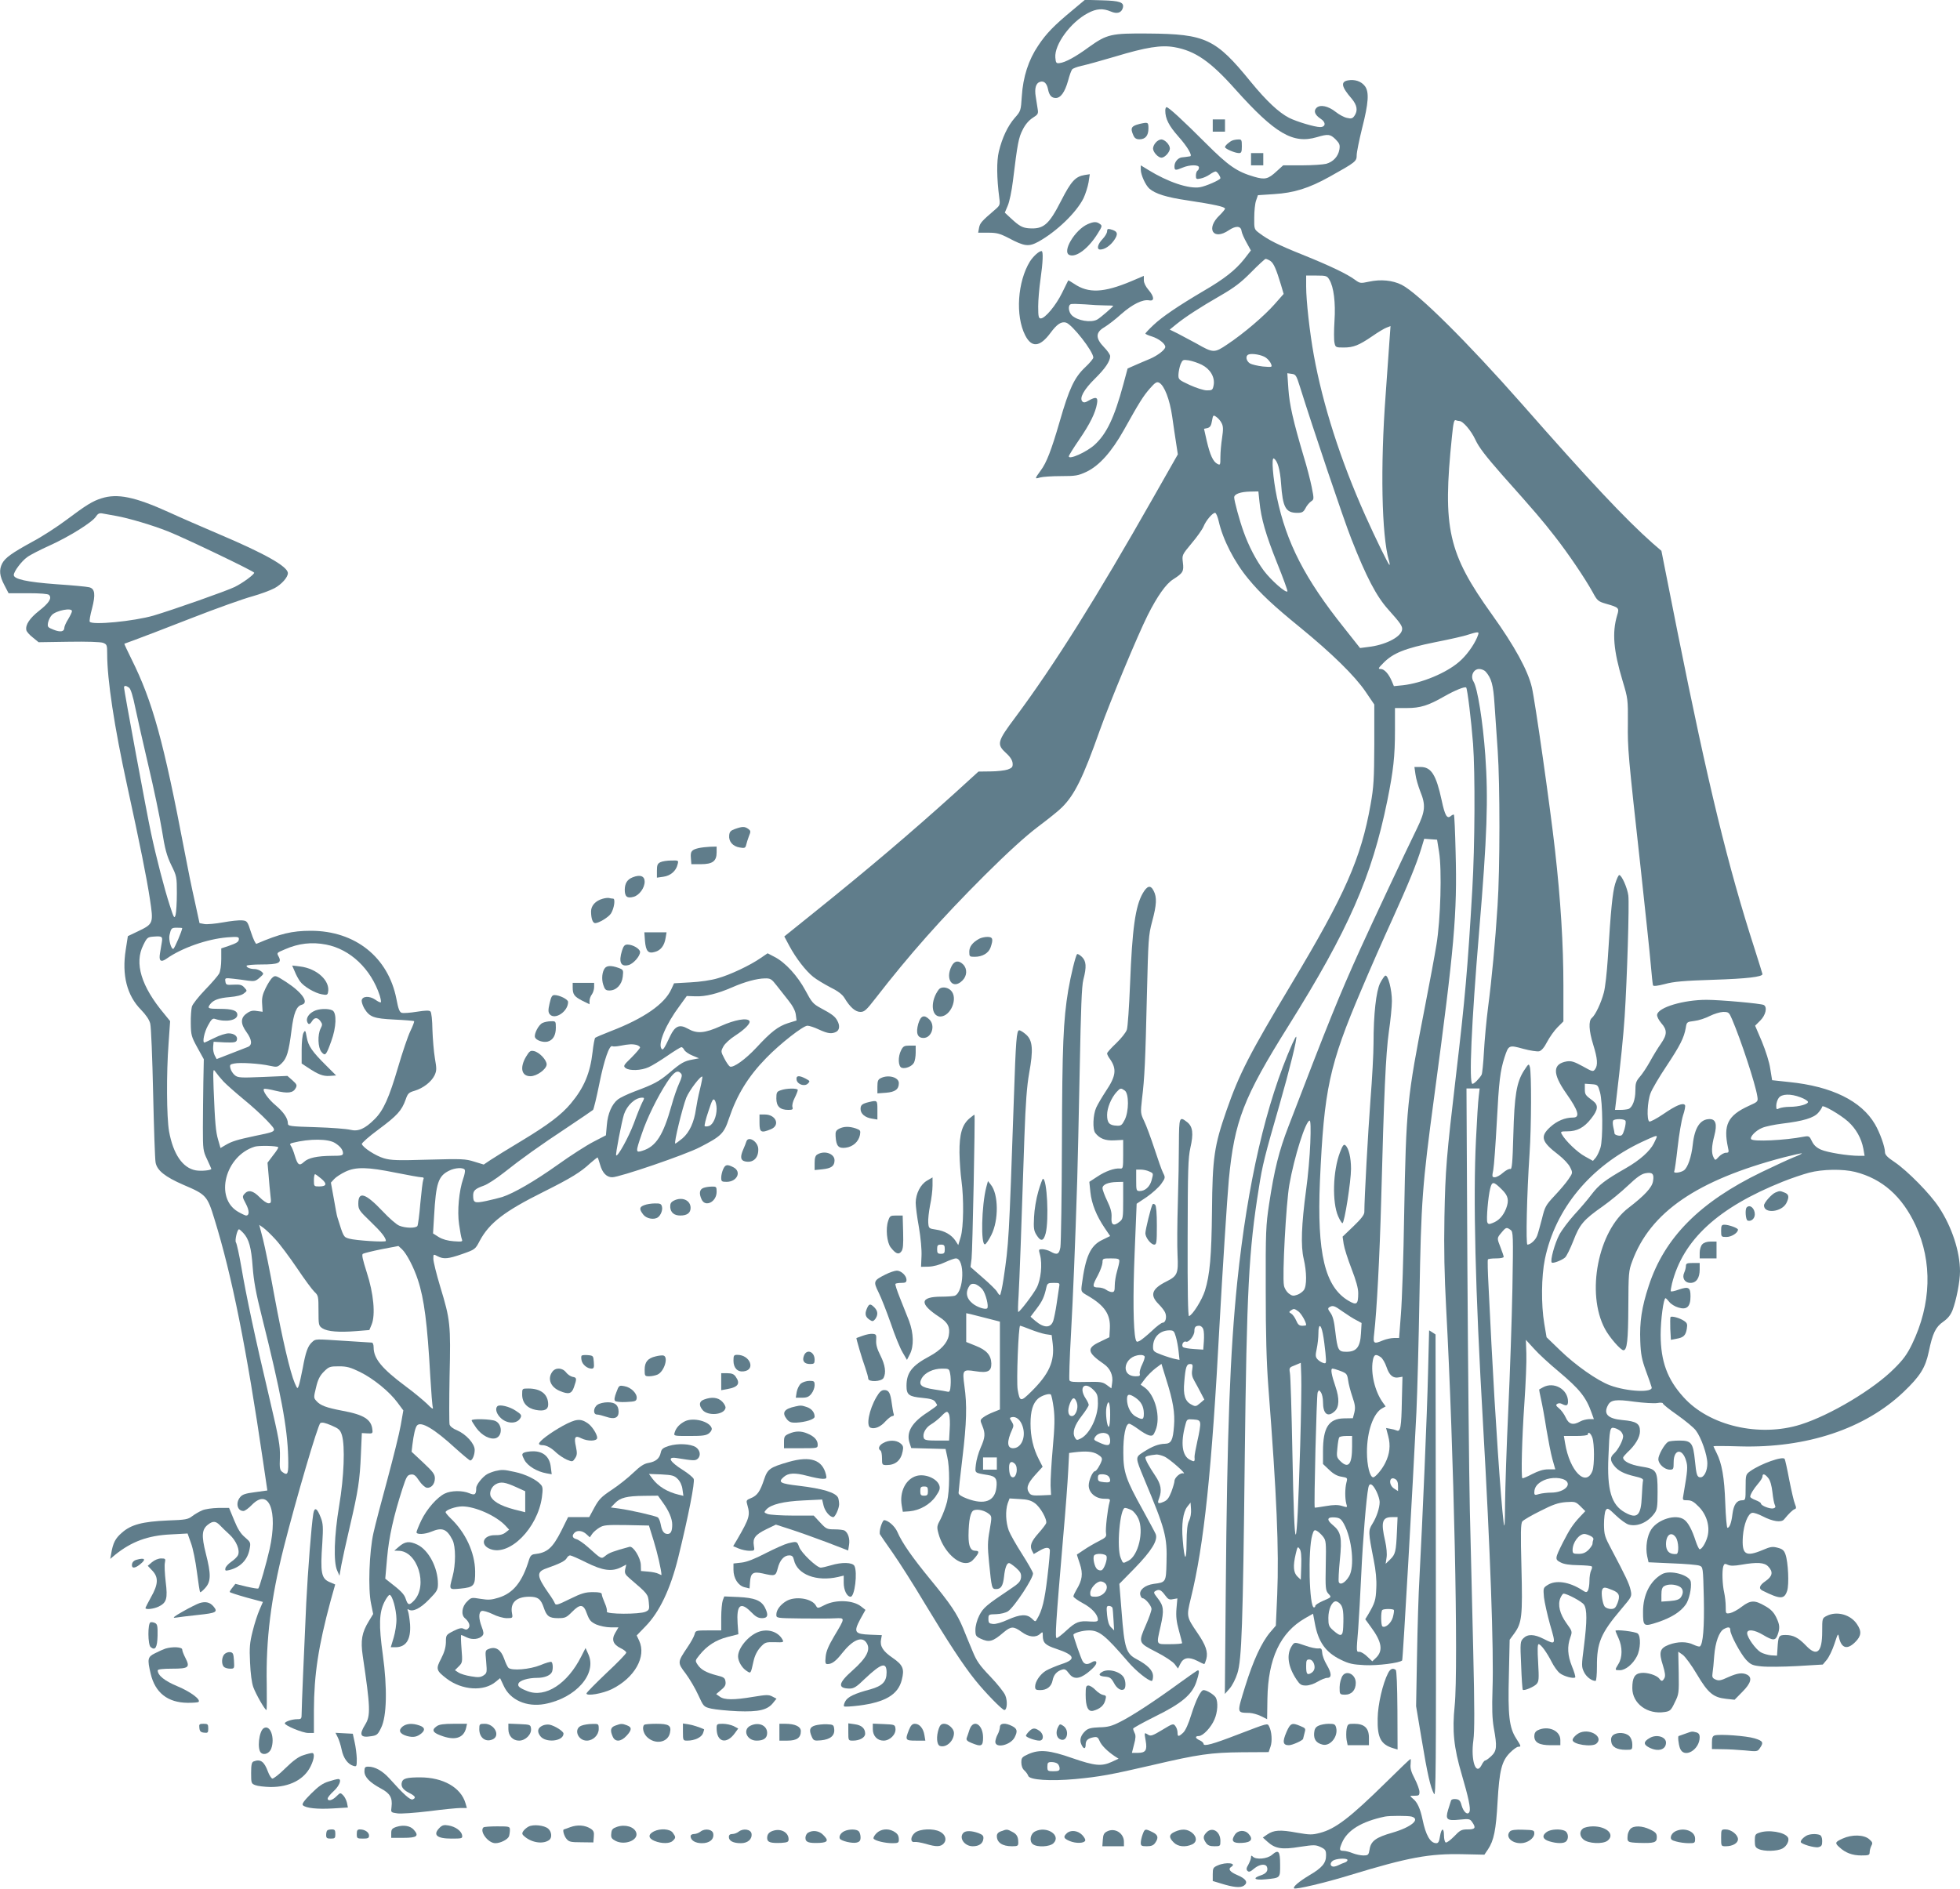 <?xml version="1.0" standalone="no"?>
<!DOCTYPE svg PUBLIC "-//W3C//DTD SVG 20010904//EN"
 "http://www.w3.org/TR/2001/REC-SVG-20010904/DTD/svg10.dtd">
<svg version="1.0" xmlns="http://www.w3.org/2000/svg"
 width="1280pt" height="1234pt" viewBox="0 0 1280 1234"
 preserveAspectRatio="xMidYMid meet">
<g transform="translate(0,1234) scale(0.1,-0.1)"
fill="#607d8b" stroke="none">
<path d="M7005 12274 c-121 -100 -172 -152 -225 -232 -63 -93 -99 -204 -107
-331 -6 -94 -7 -97 -46 -141 -46 -53 -82 -129 -104 -220 -15 -63 -14 -172 3
-303 6 -44 4 -49 -26 -75 -90 -77 -100 -89 -106 -119 l-6 -33 65 0 c56 0 76
-5 134 -35 104 -55 131 -58 194 -24 119 66 248 190 295 284 13 28 28 75 33
104 l8 53 -33 -5 c-61 -10 -89 -41 -153 -166 -82 -161 -116 -190 -216 -182
-39 4 -59 15 -111 63 l-42 39 19 45 c11 25 26 96 34 162 30 246 37 283 64 335
16 33 40 61 65 77 36 23 38 27 32 62 -3 21 -9 56 -12 77 -9 53 1 88 27 96 26
9 45 -8 53 -47 8 -41 23 -58 51 -58 32 0 59 38 80 112 9 35 21 68 27 75 5 6
33 17 61 23 29 6 127 33 218 60 205 62 302 77 388 62 137 -24 237 -94 399
-276 259 -289 376 -358 532 -312 74 22 87 20 122 -14 26 -27 30 -36 25 -67 -8
-45 -40 -80 -86 -93 -20 -5 -91 -10 -159 -10 l-122 0 -43 -39 c-55 -51 -76
-56 -145 -36 -114 33 -169 71 -317 219 -151 151 -243 236 -257 236 -4 0 -8
-10 -8 -22 0 -53 23 -99 85 -169 59 -66 95 -127 77 -130 -27 -4 -39 -6 -54 -7
-25 -3 -48 -30 -48 -58 0 -28 5 -29 53 -9 47 20 107 20 107 1 0 -8 -4 -18 -10
-21 -5 -3 -10 -18 -10 -32 0 -23 3 -25 31 -19 17 3 43 15 59 26 15 11 33 20
39 20 9 0 31 -31 31 -44 0 -11 -96 -53 -134 -59 -73 -12 -209 34 -337 113
l-49 30 0 -28 c0 -34 31 -102 56 -124 39 -34 112 -57 249 -77 178 -27 245 -42
245 -54 0 -5 -16 -24 -35 -43 -92 -87 -43 -168 60 -98 46 31 79 29 83 -5 2
-14 17 -48 33 -76 l28 -51 -44 -57 c-57 -71 -128 -128 -264 -207 -166 -98
-271 -169 -328 -223 -29 -27 -53 -53 -53 -56 0 -3 19 -12 43 -19 44 -14 87
-47 87 -68 0 -18 -49 -56 -100 -78 -25 -10 -68 -29 -96 -41 l-50 -22 -28 -104
c-59 -218 -109 -323 -188 -395 -52 -47 -168 -99 -168 -75 0 6 30 54 67 108 72
105 107 177 117 236 8 43 -6 48 -55 20 -21 -13 -32 -14 -40 -6 -22 22 9 78 81
149 67 66 100 114 100 148 0 9 -18 36 -40 58 -57 59 -56 97 3 131 23 14 73 52
110 86 73 64 140 97 182 89 36 -7 33 25 -5 69 -18 21 -30 45 -30 62 l0 29 -82
-35 c-181 -76 -280 -80 -373 -17 -21 14 -38 24 -39 22 -1 -2 -19 -38 -40 -81
-40 -82 -111 -167 -139 -167 -14 0 -17 12 -17 78 0 42 7 122 15 177 16 112 19
185 7 185 -17 0 -54 -34 -76 -68 -81 -132 -96 -354 -31 -482 42 -83 96 -78
165 15 42 57 70 76 101 68 40 -11 179 -188 179 -229 0 -7 -24 -36 -53 -63 -71
-67 -105 -140 -167 -356 -54 -186 -86 -269 -124 -319 -39 -54 -40 -56 -4 -45
18 5 80 9 138 9 95 0 111 3 165 28 84 40 164 130 244 272 101 181 127 223 171
273 34 39 45 45 60 37 34 -18 69 -109 85 -220 8 -58 20 -137 26 -176 l11 -72
-158 -278 c-375 -661 -645 -1092 -905 -1442 -117 -156 -121 -174 -59 -231 28
-25 41 -47 43 -66 2 -25 -3 -31 -33 -42 -19 -6 -70 -12 -112 -12 l-78 -1 -157
-143 c-286 -258 -561 -492 -927 -786 l-184 -148 33 -62 c43 -80 107 -163 156
-202 21 -17 71 -47 111 -68 51 -25 79 -47 93 -70 36 -60 71 -91 104 -91 26 0
39 12 98 88 221 285 425 516 712 803 154 153 266 255 349 318 68 51 139 108
157 127 83 82 138 194 248 505 68 190 245 616 312 750 63 125 120 206 167 235
64 41 70 52 63 109 -6 50 -6 50 57 126 35 41 70 91 78 110 15 38 58 89 75 89
7 0 17 -25 24 -55 27 -120 103 -268 194 -377 77 -94 166 -177 337 -316 208
-170 358 -317 428 -420 l57 -84 0 -262 c-1 -227 -4 -278 -24 -390 -62 -352
-168 -591 -514 -1168 -279 -466 -343 -590 -428 -834 -79 -228 -91 -305 -94
-654 -3 -297 -14 -418 -46 -521 -19 -60 -80 -158 -104 -166 -7 -2 -10 172 -9
510 1 452 3 521 18 590 21 92 16 138 -21 167 -51 40 -53 34 -54 -137 0 -87 -3
-264 -7 -393 -4 -129 -5 -282 -2 -339 6 -120 -1 -136 -73 -172 -96 -48 -109
-89 -51 -147 20 -20 40 -46 44 -58 11 -28 2 -64 -17 -64 -8 0 -40 -24 -71 -54
-31 -29 -67 -58 -78 -64 -19 -10 -23 -9 -28 11 -15 63 -18 279 -6 566 l13 318
66 44 c36 25 78 63 94 85 28 40 28 42 13 72 -9 17 -34 88 -57 159 -23 70 -53
151 -67 180 -24 50 -24 55 -14 145 17 136 22 250 32 678 9 364 10 390 34 480
30 110 32 159 10 201 -20 40 -42 34 -71 -16 -49 -85 -69 -234 -83 -592 -6
-148 -15 -282 -21 -299 -5 -17 -36 -56 -69 -88 -33 -31 -60 -61 -60 -67 0 -6
8 -23 19 -37 45 -65 39 -111 -26 -208 -25 -38 -54 -87 -64 -109 -21 -46 -25
-142 -6 -166 28 -36 65 -51 124 -48 l58 3 0 -95 c0 -88 -1 -94 -20 -92 -36 4
-97 -18 -149 -53 l-52 -34 7 -68 c8 -75 39 -153 93 -233 l36 -53 -53 -26 c-76
-37 -108 -107 -132 -291 -6 -47 -6 -47 39 -73 110 -64 149 -122 144 -214 l-3
-57 -62 -30 c-89 -41 -83 -70 26 -145 41 -28 62 -75 54 -123 l-5 -36 -30 22
c-27 20 -40 22 -134 20 -83 -2 -106 0 -110 11 -3 8 1 142 10 298 14 259 27
566 41 1013 3 94 10 413 16 710 8 412 13 553 24 596 22 84 19 121 -10 149 -14
13 -28 21 -31 17 -10 -10 -41 -137 -58 -237 -32 -195 -39 -355 -41 -995 -1
-352 -6 -659 -10 -682 -8 -47 -22 -53 -65 -28 -14 8 -37 14 -52 15 -26 0 -26
-1 -16 -37 16 -60 6 -162 -22 -215 -23 -44 -109 -156 -120 -158 -3 0 -2 48 2
107 6 105 18 426 38 1038 8 225 16 329 31 415 28 153 23 214 -20 252 -17 15
-37 28 -45 28 -17 0 -22 -61 -35 -450 -32 -929 -33 -941 -67 -1172 -9 -60 -20
-108 -24 -108 -3 0 -12 10 -19 23 -7 12 -49 53 -93 91 l-80 70 7 55 c6 46 24
929 19 939 -1 2 -15 -9 -32 -23 -49 -41 -67 -103 -66 -225 1 -58 7 -140 13
-183 16 -117 14 -303 -5 -367 l-16 -53 -18 28 c-26 39 -71 65 -127 73 -47 7
-48 8 -51 45 -2 21 4 72 12 114 9 41 16 99 16 129 l0 53 -36 -21 c-43 -25 -73
-85 -74 -144 0 -23 9 -95 21 -160 12 -70 19 -148 17 -189 l-3 -70 50 1 c30 1
72 12 105 28 30 14 63 26 72 26 61 0 54 -220 -7 -244 -9 -3 -48 -6 -86 -6
-143 0 -148 -46 -14 -133 56 -36 71 -67 61 -121 -9 -49 -53 -96 -125 -135
-115 -61 -151 -107 -151 -194 0 -58 16 -70 103 -78 51 -5 74 -11 84 -25 7 -10
13 -20 13 -23 0 -3 -27 -23 -60 -45 -105 -67 -143 -131 -120 -201 l11 -34 112
-3 112 -3 11 -50 c17 -72 16 -219 -1 -294 -9 -35 -28 -86 -42 -113 -25 -46
-26 -52 -14 -96 27 -101 111 -192 177 -192 24 0 39 8 58 31 31 36 33 49 7 49
-33 0 -46 29 -46 99 1 104 13 159 36 166 26 9 69 -2 96 -23 21 -17 21 -18 6
-107 -14 -77 -14 -108 -4 -210 17 -170 18 -175 46 -175 32 0 45 20 52 81 6 58
18 89 33 89 5 0 25 -14 45 -31 29 -26 35 -38 33 -63 -3 -26 -14 -39 -73 -78
-154 -103 -174 -120 -200 -171 -15 -30 -25 -68 -25 -93 0 -38 3 -43 34 -58 56
-26 79 -20 150 41 49 41 65 41 118 3 46 -34 92 -39 120 -13 17 15 18 15 18
-11 0 -47 17 -63 87 -86 123 -41 133 -69 36 -100 -38 -13 -83 -32 -102 -43
-38 -23 -71 -71 -71 -104 0 -19 5 -23 33 -23 44 0 73 23 81 63 7 37 28 61 63
71 16 5 26 0 43 -24 29 -40 66 -40 121 2 47 37 67 63 56 75 -4 4 -17 2 -27 -5
-29 -18 -48 -15 -61 9 -12 23 -59 158 -59 170 0 12 60 29 102 29 67 0 106 -32
254 -204 52 -61 133 -126 156 -126 4 0 8 14 8 31 0 37 -34 72 -107 111 -69 36
-80 72 -98 307 l-15 185 99 101 c112 115 155 185 138 225 -6 14 -44 84 -84
157 -110 198 -127 246 -127 373 -1 110 15 190 38 190 7 0 33 -16 58 -34 25
-19 57 -38 72 -42 23 -5 28 -2 42 32 36 85 -1 230 -71 281 l-26 18 29 39 c16
21 47 52 68 68 l39 29 31 -101 c45 -141 58 -220 51 -305 -7 -93 -18 -115 -60
-116 -41 -1 -81 -16 -140 -54 -54 -35 -54 -32 5 -175 139 -332 151 -377 146
-548 -3 -127 -4 -128 -83 -138 -58 -8 -97 -40 -88 -73 3 -12 10 -21 15 -21 17
0 58 -49 58 -70 0 -12 -16 -58 -35 -101 -52 -120 -53 -119 66 -180 57 -29 109
-64 121 -80 l21 -28 16 32 c20 40 55 46 110 18 22 -12 43 -21 45 -21 3 0 9 15
14 33 12 46 -3 91 -59 172 -70 103 -71 106 -43 221 87 351 138 837 189 1804
16 295 50 830 60 935 37 383 95 534 390 1005 391 625 544 973 645 1470 40 198
50 290 50 460 l0 145 78 0 c87 0 139 16 242 75 70 40 136 67 145 59 8 -8 33
-214 45 -368 14 -192 12 -664 -5 -951 -30 -517 -48 -719 -106 -1210 -63 -537
-70 -619 -76 -930 -4 -207 0 -383 11 -590 51 -939 81 -2353 56 -2601 -17 -164
-6 -274 46 -450 44 -150 59 -221 51 -243 -11 -27 -39 -4 -52 41 -8 31 -16 39
-38 41 -16 2 -29 -2 -31 -10 -2 -7 -11 -34 -19 -60 -19 -64 -8 -73 77 -64 59
6 66 5 80 -16 27 -38 20 -48 -29 -48 -41 0 -50 -5 -89 -46 -25 -25 -49 -43
-55 -39 -6 3 -11 24 -11 46 0 53 -17 49 -26 -6 -5 -34 -11 -45 -24 -45 -39 0
-69 52 -90 155 -15 71 -34 114 -64 137 -21 18 -21 18 12 18 28 0 32 3 32 25 0
14 -14 53 -31 86 -23 43 -30 69 -27 94 2 19 2 35 -1 35 -3 0 -75 -69 -160
-153 -235 -231 -330 -304 -432 -330 -50 -13 -65 -13 -151 2 -108 20 -150 17
-192 -12 l-29 -20 31 -28 c50 -45 94 -52 210 -33 94 14 103 14 136 -1 32 -15
36 -22 36 -55 0 -50 -26 -81 -110 -130 -66 -40 -108 -75 -99 -85 10 -9 205 37
367 87 381 116 517 141 737 136 l139 -3 23 34 c39 58 53 128 63 311 12 207 27
267 82 322 21 21 45 38 53 38 20 0 20 2 -14 55 -45 71 -54 148 -47 415 l5 229
30 41 c50 69 55 112 47 429 -6 229 -5 289 6 303 7 9 60 40 117 68 82 42 117
54 167 58 60 4 64 3 95 -27 l32 -32 -35 -37 c-46 -49 -68 -83 -111 -167 -53
-106 -54 -111 -15 -131 22 -12 59 -17 115 -18 45 -1 84 -4 88 -8 4 -3 2 -15
-4 -26 -6 -12 -11 -42 -11 -69 0 -26 -5 -55 -10 -63 -8 -13 -13 -13 -37 3 -85
55 -174 68 -227 33 -28 -18 -28 -20 -23 -80 4 -33 22 -114 40 -179 39 -132 38
-133 -43 -92 -61 31 -103 32 -131 4 -21 -21 -22 -27 -15 -177 3 -86 8 -158 11
-160 8 -8 73 19 90 38 15 17 16 33 10 140 -5 82 -4 120 3 120 15 0 54 -54 86
-117 14 -28 37 -60 52 -72 26 -21 90 -38 101 -28 3 4 -6 36 -21 72 -29 72 -32
130 -11 189 14 39 13 40 -25 93 -44 61 -58 120 -40 164 7 16 16 29 21 29 24 0
118 -51 133 -71 21 -31 21 -107 0 -274 -16 -123 -16 -133 0 -166 15 -32 50
-59 76 -59 5 0 9 42 9 94 -1 155 25 217 158 374 70 83 71 83 62 125 -9 42 -33
92 -124 264 -46 86 -49 98 -50 165 0 40 5 82 11 92 11 18 16 16 67 -33 30 -29
68 -56 84 -60 56 -15 124 14 167 73 18 24 21 42 21 141 0 141 -5 149 -111 166
-67 11 -114 34 -114 58 0 4 12 18 26 32 53 48 84 100 84 140 0 50 -23 65 -115
73 -95 9 -125 40 -94 97 18 35 52 40 171 23 61 -8 128 -12 150 -9 21 4 38 3
38 -3 0 -5 42 -39 94 -75 52 -37 107 -82 121 -101 35 -46 75 -160 75 -216 0
-48 -21 -90 -45 -90 -22 0 -27 16 -36 108 -12 118 -23 132 -102 132 -34 0 -67
-4 -73 -8 -24 -15 -64 -86 -64 -113 0 -32 40 -69 76 -69 22 0 24 4 24 49 0 85
57 93 81 10 12 -39 11 -60 -17 -222 -7 -37 -6 -37 26 -37 26 0 42 -9 76 -44
51 -53 72 -129 55 -193 -11 -41 -37 -83 -51 -83 -5 0 -16 24 -26 53 -24 75
-50 123 -76 141 -53 38 -170 2 -214 -64 -28 -42 -39 -117 -27 -175 l9 -40 154
-7 c85 -3 166 -10 178 -15 24 -9 24 -10 29 -211 4 -192 -5 -303 -26 -317 -5
-2 -23 3 -42 12 -43 21 -103 21 -161 -1 -59 -23 -66 -48 -38 -135 14 -46 17
-68 10 -82 -13 -23 -19 -24 -34 -4 -16 22 -79 42 -119 37 -42 -5 -57 -32 -57
-99 0 -101 99 -174 212 -156 34 5 41 11 65 62 27 54 28 61 26 194 l-3 138 30
-21 c16 -12 58 -69 92 -127 73 -123 107 -151 191 -160 l55 -6 51 52 c55 55 66
92 32 111 -31 16 -64 12 -126 -16 -47 -22 -61 -24 -81 -15 -21 9 -24 16 -20
43 3 18 8 69 11 113 7 88 32 157 63 174 30 16 42 14 42 -8 0 -29 66 -152 103
-193 31 -32 41 -37 100 -43 36 -4 141 -3 233 2 l168 10 26 31 c14 17 37 64 50
104 23 70 24 72 30 41 16 -71 54 -81 106 -29 40 40 43 70 11 117 -42 63 -132
87 -197 54 -30 -15 -30 -16 -30 -103 0 -137 -35 -166 -106 -91 -50 52 -83 69
-133 69 -45 0 -48 -6 -53 -90 l-3 -45 -38 2 c-21 2 -52 11 -68 20 -34 20 -89
97 -89 125 0 28 47 23 105 -12 64 -38 80 -38 94 1 16 45 14 67 -10 116 -16 32
-35 52 -73 73 -67 39 -94 38 -151 -5 -25 -20 -59 -38 -76 -42 -29 -5 -29 -5
-29 43 0 27 -5 68 -10 91 -12 52 -15 141 -6 171 6 18 10 20 31 10 16 -7 41 -7
87 1 104 18 151 15 176 -12 33 -35 28 -63 -18 -95 -40 -27 -47 -49 -20 -62
117 -58 142 -58 161 -2 14 41 7 189 -11 239 -9 26 -20 35 -51 43 -33 9 -47 7
-98 -15 -112 -47 -137 -30 -129 89 6 79 33 149 61 154 10 2 40 -8 67 -22 67
-35 123 -43 141 -21 32 39 56 62 69 67 11 3 12 10 2 34 -7 16 -23 87 -37 157
-13 70 -27 132 -30 137 -12 20 -156 -31 -225 -80 -29 -21 -30 -24 -30 -106 0
-81 -1 -84 -23 -84 -35 0 -55 -28 -63 -90 -7 -58 -19 -90 -33 -90 -4 0 -11 73
-14 163 -6 168 -22 258 -57 327 -11 22 -20 41 -20 43 0 2 78 2 173 -1 436 -12
816 115 1069 356 108 103 142 158 164 262 25 121 45 162 94 196 30 21 48 43
61 75 25 66 49 188 49 254 0 129 -53 291 -137 418 -57 88 -206 239 -290 296
-47 31 -63 48 -63 65 0 35 -33 127 -65 182 -89 153 -283 248 -561 276 l-111
12 -12 74 c-6 44 -30 118 -55 179 l-44 103 34 34 c35 35 47 87 23 101 -15 10
-288 34 -374 34 -150 0 -316 -49 -323 -97 -2 -11 10 -35 27 -55 40 -45 39 -75
-2 -134 -19 -27 -51 -79 -71 -116 -21 -38 -51 -83 -67 -101 -25 -29 -29 -42
-29 -90 0 -60 -19 -110 -45 -120 -9 -3 -33 -6 -52 -6 l-36 0 7 58 c32 270 47
419 56 552 16 245 31 739 24 790 -6 49 -43 133 -59 134 -5 1 -17 -25 -27 -57
-17 -58 -28 -162 -48 -487 -6 -91 -17 -192 -26 -224 -18 -68 -55 -146 -78
-165 -23 -19 -20 -83 9 -176 28 -90 31 -133 12 -159 -13 -18 -17 -17 -81 19
-55 30 -74 36 -103 32 -94 -16 -96 -79 -4 -210 79 -112 92 -157 44 -157 -53 0
-105 -22 -149 -62 -68 -62 -58 -96 55 -182 32 -25 66 -61 75 -81 18 -36 17
-37 -11 -78 -15 -23 -56 -71 -91 -108 -58 -62 -63 -72 -82 -150 -12 -46 -26
-97 -32 -112 -11 -28 -43 -57 -63 -57 -11 0 -4 329 14 595 12 177 13 526 2
565 -7 24 -8 23 -39 -24 -48 -76 -62 -160 -69 -419 -5 -185 -9 -227 -20 -223
-7 3 -28 -8 -47 -24 -18 -17 -43 -30 -54 -30 -18 0 -19 4 -10 48 5 26 15 166
23 312 14 269 22 335 51 425 26 79 28 80 122 54 44 -12 91 -19 104 -16 15 4
33 25 52 62 16 30 46 73 67 94 l39 39 0 233 c0 268 -18 561 -55 887 -31 277
-130 973 -151 1062 -26 111 -113 270 -260 475 -288 402 -324 563 -262 1163 9
90 14 112 25 107 8 -3 18 -5 23 -5 24 0 77 -62 105 -122 23 -50 67 -107 175
-230 220 -247 260 -294 345 -403 86 -110 195 -271 246 -363 30 -56 36 -61 88
-76 84 -24 87 -27 72 -75 -34 -114 -24 -231 36 -430 34 -113 35 -120 34 -274
-2 -169 1 -201 84 -952 29 -269 59 -548 65 -620 6 -71 13 -135 15 -141 2 -7
27 -5 77 8 57 16 127 22 318 28 218 7 320 19 320 37 0 3 -23 75 -50 161 -175
541 -306 1080 -506 2080 l-104 524 -58 50 c-178 158 -412 407 -852 908 -357
405 -681 727 -787 780 -59 29 -135 37 -213 20 -56 -12 -59 -11 -92 13 -50 37
-160 90 -341 163 -162 65 -223 96 -284 142 -32 24 -33 26 -32 101 0 42 5 92
12 111 l12 35 105 7 c130 8 227 38 362 113 172 96 178 101 178 141 0 19 16 98
35 175 43 168 47 238 19 276 -24 32 -66 46 -111 38 -49 -9 -43 -42 24 -119 36
-43 42 -79 18 -113 -12 -17 -20 -20 -49 -13 -19 4 -52 22 -73 39 -49 39 -102
50 -126 26 -20 -20 -10 -46 28 -71 36 -23 33 -54 -4 -54 -35 0 -152 35 -202
60 -68 35 -148 110 -252 237 -228 280 -293 311 -668 314 -243 2 -269 -4 -387
-88 -87 -64 -155 -101 -192 -105 -22 -3 -25 1 -28 36 -7 85 100 231 212 290
56 30 98 33 150 11 41 -18 70 -9 79 24 9 36 -19 46 -137 49 l-111 3 -80 -67z
m1292 -1639 c21 -15 37 -51 69 -157 l17 -58 -59 -67 c-67 -76 -200 -190 -308
-262 -86 -58 -92 -58 -204 6 -37 20 -91 49 -120 64 l-53 26 43 35 c58 47 154
110 290 188 88 51 132 84 198 151 47 48 90 87 95 88 6 0 20 -6 32 -14z m385
-123 c28 -47 41 -148 33 -269 -4 -61 -4 -125 0 -142 6 -30 9 -31 60 -31 64 0
99 14 187 74 37 26 79 51 93 56 l26 10 -6 -83 c-3 -45 -15 -210 -26 -367 -35
-468 -26 -916 21 -1080 5 -16 7 -30 4 -30 -6 0 -89 169 -158 323 -162 362
-277 722 -336 1047 -27 149 -50 356 -50 448 l0 72 68 0 c63 0 69 -2 84 -28z
m-1464 -167 c28 0 52 -1 52 -3 0 -5 -84 -78 -104 -89 -40 -23 -131 -8 -167 28
-21 21 -26 65 -6 72 6 3 48 2 92 -1 44 -4 104 -7 133 -7z m1050 -342 c14 -10
29 -29 33 -41 8 -21 7 -21 -54 -16 -34 4 -72 13 -84 20 -25 16 -31 49 -10 58
22 10 90 -2 115 -21z m-419 -46 c55 -28 86 -81 77 -132 -6 -33 -10 -35 -44
-35 -21 0 -70 16 -112 35 -73 34 -75 36 -74 69 1 19 7 49 14 67 13 29 15 31
54 25 23 -4 61 -17 85 -29z m640 -142 c84 -269 287 -872 336 -995 98 -250 164
-375 240 -460 86 -96 98 -114 90 -140 -15 -46 -113 -94 -219 -106 l-54 -7
-106 134 c-254 318 -375 554 -437 850 -26 125 -37 265 -20 254 24 -14 41 -73
47 -162 11 -158 30 -193 106 -193 31 0 40 5 53 29 8 17 24 36 36 45 21 14 21
15 5 96 -9 44 -32 134 -52 198 -69 233 -93 339 -100 441 l-7 103 28 -4 c27 -3
31 -10 54 -83z m-511 -239 c11 -21 11 -41 3 -96 -6 -38 -11 -94 -11 -125 0
-53 -1 -55 -20 -45 -28 15 -47 56 -69 149 l-18 80 23 5 c17 5 24 16 29 47 7
38 8 40 28 26 12 -8 28 -26 35 -41z m247 -513 c11 -111 41 -215 115 -400 39
-96 69 -180 68 -185 -6 -18 -107 71 -155 135 -51 69 -99 162 -131 252 -27 74
-62 204 -62 226 0 22 42 37 107 38 l51 1 7 -67z m1421 -888 c-23 -53 -71 -119
-117 -158 -84 -73 -243 -139 -366 -153 l-60 -6 -13 31 c-20 48 -49 81 -73 81
-19 0 -17 5 17 39 63 65 141 96 338 136 97 19 194 41 215 49 21 7 46 14 56 15
16 1 16 -2 3 -34z m56 -222 c38 -43 50 -86 58 -211 5 -70 14 -208 21 -307 15
-216 15 -774 -1 -1010 -15 -238 -38 -483 -62 -665 -11 -85 -23 -216 -27 -290
-4 -75 -11 -142 -15 -150 -15 -26 -49 -60 -60 -60 -24 0 -7 391 44 1000 52
620 60 861 40 1145 -16 224 -51 441 -77 483 -22 35 -1 82 37 82 15 0 34 -8 42
-17z m1609 -2270 c59 -138 152 -421 165 -502 6 -37 6 -37 -56 -65 -137 -63
-167 -124 -135 -273 7 -29 5 -33 -14 -33 -12 0 -33 -12 -46 -26 -23 -25 -24
-25 -34 -5 -15 28 -14 73 5 144 19 73 9 107 -31 107 -61 0 -98 -55 -110 -165
-9 -83 -33 -152 -58 -170 -23 -16 -72 -21 -63 -6 3 5 13 76 22 157 9 82 25
175 35 207 11 32 17 63 13 68 -11 18 -57 0 -141 -58 -44 -30 -86 -52 -92 -49
-18 11 -13 131 8 185 10 27 57 107 104 177 90 136 114 184 126 249 6 39 7 40
56 46 28 3 73 18 100 32 28 14 67 26 88 27 36 0 39 -3 58 -47z m-862 -478 c18
-66 20 -306 3 -362 -7 -22 -20 -51 -30 -64 l-19 -22 -52 29 c-49 26 -129 103
-152 146 -9 16 -5 18 37 18 63 0 109 24 155 83 46 58 49 88 12 116 -50 37 -53
41 -53 77 l0 35 43 -3 c41 -3 42 -4 56 -53z m-3103 11 c27 -21 27 -135 -1
-191 -18 -35 -24 -40 -53 -38 -47 2 -62 18 -62 70 0 46 27 112 63 151 24 26
27 26 53 8z m2311 -38 c-4 -29 -12 -156 -18 -283 -19 -381 -5 -974 46 -1855
47 -820 71 -1477 62 -1735 -4 -125 -2 -191 8 -250 23 -125 20 -152 -16 -186
-17 -16 -35 -29 -40 -29 -5 0 -16 -14 -24 -31 -37 -71 -71 34 -53 163 8 62 8
208 -1 588 -7 278 -16 690 -22 915 -5 226 -12 938 -16 1583 l-6 1172 43 0 43
0 -6 -52z m2102 -6 c24 -9 46 -22 48 -29 5 -15 -59 -33 -120 -33 -27 0 -57 -5
-68 -10 -17 -9 -19 -7 -19 17 0 16 7 39 16 51 19 27 78 29 143 4z m310 -158
c52 -47 87 -109 100 -178 l8 -46 -36 0 c-73 0 -207 22 -248 40 -30 13 -48 30
-60 55 -16 34 -19 36 -53 30 -123 -24 -333 -34 -344 -16 -10 15 32 58 73 74
21 9 79 21 127 27 142 17 210 38 239 72 14 16 25 34 25 39 0 17 119 -52 169
-97z m-1454 5 c4 -5 1 -30 -6 -55 -12 -39 -17 -45 -39 -42 -14 2 -25 8 -26 13
0 6 -4 25 -8 42 -4 18 -5 37 -1 43 8 13 72 13 80 -1z m205 -104 c0 -3 -9 -23
-19 -43 -26 -52 -93 -111 -182 -162 -138 -79 -177 -109 -225 -172 -26 -35 -78
-95 -114 -134 -36 -40 -80 -98 -97 -130 -30 -57 -61 -170 -49 -181 7 -8 67 15
87 33 10 9 34 58 54 109 41 107 66 137 193 226 48 34 122 95 164 135 56 53 86
75 113 80 47 9 59 -4 50 -53 -7 -41 -56 -93 -160 -173 -199 -151 -278 -558
-154 -790 29 -55 103 -140 121 -140 24 0 31 66 32 285 1 216 2 234 25 295 118
322 423 531 990 680 63 16 116 28 118 26 2 -2 -22 -14 -54 -26 -32 -13 -125
-56 -208 -96 -405 -196 -635 -428 -738 -744 -46 -140 -60 -236 -55 -361 3 -85
10 -120 37 -194 18 -49 35 -97 37 -106 13 -38 -159 -30 -272 12 -83 31 -225
131 -325 228 l-89 86 -15 89 c-21 124 -19 309 4 421 68 329 296 606 632 765
84 39 99 45 99 35z m-3315 -227 c29 -13 28 -11 15 -60 -12 -41 -42 -68 -77
-68 -22 0 -23 4 -23 70 l0 70 30 0 c16 0 41 -5 55 -12z m4610 -3 c178 -45 307
-160 395 -349 111 -239 103 -515 -23 -776 -32 -66 -58 -102 -117 -160 -134
-135 -417 -304 -610 -365 -270 -85 -598 -9 -766 179 -106 117 -148 233 -149
406 0 100 19 240 32 240 3 0 14 -11 25 -25 10 -13 37 -30 59 -36 55 -17 79 5
79 73 0 59 -12 66 -77 44 -25 -9 -48 -14 -51 -11 -3 2 1 25 7 50 72 287 301
497 723 666 57 23 135 49 173 59 87 23 220 25 300 5z m-4780 -186 c0 -115 -1
-122 -24 -140 -38 -31 -56 -21 -52 29 2 32 -5 59 -28 107 -17 35 -31 73 -31
84 0 23 37 39 95 40 l40 1 0 -121z m2474 70 c41 -40 47 -70 27 -123 -19 -48
-48 -80 -89 -95 -22 -9 -29 -8 -34 5 -7 19 5 166 19 221 12 48 22 47 77 -8z
m56 -263 c17 -12 18 -31 12 -382 -4 -203 -16 -560 -27 -794 -11 -234 -20 -508
-21 -610 -1 -147 -3 -172 -10 -120 -18 146 -55 692 -79 1160 -6 118 -14 289
-19 380 -5 91 -7 168 -4 173 2 4 26 7 54 7 27 0 49 4 49 10 0 5 -9 32 -20 60
-25 64 -25 62 6 99 29 35 33 36 59 17z m-3695 -126 c0 -25 -4 -30 -25 -30 -21
0 -25 5 -25 30 0 25 4 30 25 30 21 0 25 -5 25 -30z m1140 -77 c0 -10 -7 -40
-15 -67 -8 -27 -15 -69 -15 -93 0 -35 -3 -43 -18 -43 -10 0 -27 7 -38 15 -10
8 -34 15 -51 15 -41 0 -41 10 -3 80 16 30 29 67 30 83 0 26 2 27 55 27 46 0
55 -3 55 -17z m-895 -184 c22 -27 44 -113 32 -125 -11 -11 -68 8 -96 32 -37
30 -46 66 -27 103 12 23 20 27 41 24 14 -3 36 -18 50 -34z m501 9 c-3 -18 -10
-67 -16 -108 -6 -41 -16 -89 -21 -106 -16 -50 -60 -51 -118 -2 l-31 27 40 53
c38 50 50 77 64 141 6 24 11 27 47 27 41 0 41 0 35 -32z m-468 -200 l82 -21 0
-287 0 -287 -42 -17 c-24 -9 -53 -24 -66 -34 -22 -17 -22 -19 -7 -55 21 -51
19 -77 -11 -144 -14 -32 -28 -81 -31 -110 -6 -57 -11 -53 78 -68 51 -8 63 -25
56 -82 -10 -90 -78 -115 -192 -72 -37 14 -55 26 -55 37 0 9 11 112 25 227 28
232 31 349 13 473 -14 104 -11 108 72 95 81 -13 105 -1 104 51 -2 54 -31 87
-102 115 l-62 25 0 94 0 94 28 -6 c15 -4 64 -16 110 -28z m281 -72 c33 -13 77
-27 99 -31 l40 -6 7 -57 c13 -115 -24 -197 -139 -311 -71 -70 -76 -69 -90 12
-9 50 5 417 16 417 4 0 35 -11 67 -24z m1129 2 c5 -13 6 -48 4 -79 l-4 -55
-61 4 c-34 2 -66 8 -71 12 -13 13 2 43 19 36 18 -7 55 39 55 69 0 27 8 35 32
35 10 0 22 -10 26 -22z m-179 -50 c7 -23 15 -66 18 -96 l6 -55 -29 6 c-16 3
-55 15 -87 27 -53 20 -57 24 -57 53 1 63 44 106 106 107 28 0 32 -4 43 -42z
m2499 -226 c139 -117 180 -168 217 -273 l14 -39 -32 0 c-18 -1 -43 -7 -57 -15
-47 -27 -75 -19 -95 26 -10 22 -30 49 -44 60 -20 16 -22 22 -11 29 8 5 21 5
31 -1 29 -15 39 -11 39 16 0 80 -92 132 -163 93 -12 -7 -23 -13 -25 -14 -1 -1
4 -30 12 -65 8 -35 24 -122 35 -194 12 -71 29 -160 39 -196 l19 -67 -46 0
c-32 0 -64 -10 -105 -31 -32 -17 -61 -29 -64 -27 -9 10 -3 259 13 488 9 130
15 277 13 326 l-3 90 53 -58 c29 -33 101 -99 160 -148z m-2703 98 c3 -5 -4
-28 -15 -51 -12 -23 -19 -50 -17 -60 4 -16 0 -19 -26 -19 -105 0 -77 135 30
139 12 1 25 -3 28 -9z m311 -87 c-5 -28 -1 -47 14 -73 11 -19 30 -55 42 -78
l23 -44 -28 -24 c-26 -22 -30 -23 -56 -9 -42 21 -55 63 -47 148 8 98 15 117
38 117 17 0 19 -5 14 -37z m-1581 -26 c4 -18 5 -53 3 -77 -2 -34 -7 -44 -18
-41 -8 2 -48 9 -89 15 -87 13 -105 30 -81 74 21 36 75 62 132 62 45 0 47 -1
53 -33z m936 -106 c26 -26 29 -37 29 -89 0 -88 -53 -198 -111 -228 -26 -13
-29 -13 -40 7 -17 33 -3 78 46 141 25 32 45 64 45 71 0 6 -9 26 -20 42 -47 72
-8 115 51 56z m-260 -118 c8 -64 7 -119 -6 -264 -9 -100 -15 -210 -14 -243 l3
-61 -64 -3 c-52 -2 -67 0 -77 14 -24 32 -14 62 37 119 l49 54 -25 49 c-36 70
-54 146 -54 233 0 81 15 132 48 162 23 21 74 37 84 28 5 -4 13 -43 19 -88z
m533 68 c38 -26 55 -57 56 -103 0 -42 -7 -45 -51 -22 -34 17 -59 66 -59 114 0
35 13 38 54 11z m-381 -35 c11 -34 -8 -86 -33 -86 -25 0 -31 36 -13 82 17 44
32 45 46 4z m217 -76 c0 -44 -4 -80 -9 -80 -12 0 -23 90 -15 128 12 58 24 33
24 -48z m-1051 -2 c4 -13 6 -56 3 -95 l-4 -73 -79 0 c-64 0 -81 3 -86 16 -10
27 11 68 46 89 19 11 48 34 65 51 38 39 44 40 55 12z m479 -74 c24 -71 -8
-144 -62 -144 -40 0 -42 44 -6 122 11 23 10 31 -3 52 -15 23 -15 25 1 29 28 6
56 -17 70 -59z m1160 18 c2 -12 -6 -63 -18 -113 -11 -50 -20 -98 -19 -107 3
-31 -1 -33 -31 -17 -50 26 -61 109 -29 227 10 38 11 39 52 36 35 -2 43 -7 45
-26z m2745 -50 c9 -8 17 -24 17 -34 0 -26 -33 -89 -59 -112 -27 -24 -27 -46 0
-80 27 -34 64 -53 136 -70 41 -9 57 -17 53 -27 -2 -8 -6 -54 -8 -104 -5 -125
-30 -150 -111 -104 -88 49 -117 147 -107 364 7 181 10 195 39 187 12 -2 30
-12 40 -20z m-3345 -24 c7 -7 12 -25 12 -40 0 -33 -17 -36 -73 -10 -36 16 -37
18 -22 40 18 24 63 30 83 10z m3161 -19 c14 -40 14 -179 1 -216 -42 -111 -149
-3 -179 180 l-8 47 78 0 c46 0 79 4 79 10 0 22 19 8 29 -21z m-3231 -109 c27
-17 32 -25 26 -43 -9 -27 -34 -67 -43 -67 -15 0 -41 -60 -41 -93 0 -48 45 -87
102 -87 37 0 40 -2 34 -22 -13 -45 -28 -180 -23 -204 4 -22 -2 -28 -47 -51
-28 -14 -71 -39 -96 -56 -25 -17 -46 -31 -47 -31 -1 -1 8 -28 19 -61 22 -66
16 -107 -23 -171 -10 -17 -19 -36 -19 -42 0 -6 28 -26 61 -44 59 -31 99 -75
99 -108 0 -12 -11 -14 -50 -12 -73 6 -94 -2 -155 -58 -30 -28 -59 -50 -64 -50
-12 0 -7 85 43 670 15 168 29 358 32 422 l6 117 31 4 c81 10 123 6 155 -13z
m435 -14 c34 -14 154 -121 125 -110 -19 6 -58 -28 -58 -51 0 -8 -9 -39 -20
-69 -16 -41 -28 -57 -51 -66 -37 -16 -43 -11 -29 24 19 51 12 91 -26 147 -41
61 -64 104 -64 118 0 9 25 15 73 20 10 0 32 -5 50 -13z m-1093 -46 l0 -40 -45
0 -45 0 0 40 0 40 45 0 45 0 0 -40z m118 -2 c22 -22 12 -88 -13 -88 -16 0 -25
23 -25 66 0 35 16 44 38 22z m610 -80 c7 -7 12 -19 12 -28 0 -12 -9 -15 -40
-12 -34 4 -40 7 -40 28 0 20 5 24 28 24 15 0 33 -5 40 -12z m4310 -13 c13 -16
22 -49 27 -92 4 -38 11 -75 16 -84 6 -12 4 -18 -10 -22 -22 -5 -81 18 -81 32
0 5 -16 15 -35 22 -19 7 -35 17 -35 22 0 15 22 51 51 85 16 18 29 39 29 47 0
22 16 18 38 -10z m-1318 -20 c31 -32 -25 -75 -100 -75 -25 0 -60 -4 -78 -9
-28 -9 -32 -7 -32 10 0 35 20 60 63 80 48 22 121 19 147 -6z m-3472 -144 c36
-25 82 -107 74 -131 -3 -8 -25 -37 -49 -64 -49 -55 -60 -84 -43 -116 l11 -21
35 20 c40 24 63 27 70 8 2 -7 -5 -88 -16 -180 -18 -152 -34 -217 -67 -272 -11
-20 -12 -20 -35 3 -33 30 -75 28 -156 -8 -39 -18 -79 -30 -97 -28 -26 3 -30 7
-30 33 0 29 1 30 51 31 29 1 62 9 77 19 41 27 170 223 163 249 -3 12 -35 68
-72 126 -37 58 -76 126 -86 152 -20 55 -23 130 -7 178 l12 32 66 -4 c49 -2 75
-9 99 -27z m1008 -113 c-12 -22 -16 -63 -17 -147 -1 -128 -14 -118 -25 20 -9
102 2 181 29 216 l22 28 3 -43 c2 -25 -3 -56 -12 -74z m-377 68 c15 -8 35 -33
45 -55 38 -83 0 -243 -65 -276 -37 -19 -34 -20 -50 18 -28 65 -5 327 28 327 8
0 26 -6 42 -14z m2996 -168 c16 -7 24 -17 20 -26 -3 -7 -5 -19 -5 -26 0 -8
-12 -25 -26 -40 -20 -19 -37 -26 -65 -26 -35 0 -39 3 -39 25 0 49 41 104 77
105 7 0 24 -5 38 -12z m559 -10 c19 -27 22 -107 4 -109 -44 -4 -68 18 -68 64
0 62 35 86 64 45z m-3718 -123 c8 -20 -15 -85 -32 -92 -8 -3 -21 0 -29 7 -17
14 -30 73 -20 89 10 17 75 13 81 -4z m-6 -180 c26 -32 -14 -85 -66 -85 -30 0
-34 3 -34 25 0 30 41 75 68 75 11 0 25 -7 32 -15z m3309 -41 c46 -18 53 -37
34 -87 -12 -30 -20 -37 -43 -37 -15 0 -33 7 -40 15 -14 17 -25 88 -17 110 8
19 17 19 66 -1z m-2919 -36 c18 -25 27 -29 50 -24 l29 5 -6 -67 c-4 -51 0 -85
16 -143 11 -41 21 -78 21 -82 0 -4 -36 -7 -80 -7 -93 0 -89 -9 -60 120 23 103
20 130 -21 182 -26 33 -27 38 -12 46 23 13 36 7 63 -30z m-345 -80 c2 -7 5
-43 7 -81 l4 -67 -20 20 c-14 13 -22 39 -26 80 -5 53 -4 60 12 60 10 0 20 -6
23 -12z m1953 -1364 c61 -17 -1 -69 -124 -105 -109 -31 -142 -55 -150 -111 -6
-35 -9 -38 -41 -38 -18 0 -50 7 -70 15 -19 8 -46 15 -59 15 -28 0 -29 8 -10
53 35 82 128 139 281 171 32 6 148 6 173 0z m-418 -284 c0 -6 -8 -13 -17 -16
-10 -3 -29 -11 -43 -18 -14 -7 -31 -11 -38 -8 -20 6 -14 32 11 42 31 12 87 12
87 0z"/>
<path d="M11594 4550 c-24 -10 -74 -66 -74 -84 0 -56 115 -44 146 15 20 40 17
58 -12 69 -29 12 -32 12 -60 0z"/>
<path d="M11407 4453 c-12 -12 -7 -81 6 -86 23 -8 47 13 47 41 0 39 -32 67
-53 45z"/>
<path d="M11240 4300 c0 -39 1 -40 35 -40 33 0 75 27 75 48 0 10 -60 32 -88
32 -19 0 -22 -6 -22 -40z"/>
<path d="M11117 4212 c-10 -10 -17 -35 -17 -55 l0 -37 55 0 55 0 0 55 0 55
-38 0 c-25 0 -45 -7 -55 -18z"/>
<path d="M11010 4070 c0 -10 -5 -30 -11 -43 -16 -35 3 -67 41 -67 38 0 60 32
60 87 l0 43 -45 0 c-38 0 -45 -3 -45 -20z"/>
<path d="M10910 3737 c-3 -3 -3 -38 -2 -77 l4 -72 36 7 c47 8 61 22 68 66 5
30 2 38 -20 52 -27 18 -78 32 -86 24z"/>
<path d="M7920 11520 l0 -40 40 0 40 0 0 40 0 40 -40 0 -40 0 0 -40z"/>
<path d="M7444 11531 c-57 -14 -64 -27 -42 -76 8 -18 19 -25 39 -25 39 0 59
24 59 71 0 41 -2 42 -56 30z"/>
<path d="M7548 11409 c-10 -10 -18 -28 -18 -39 0 -23 33 -60 55 -60 22 0 55
37 55 60 0 25 -34 60 -57 59 -10 0 -26 -9 -35 -20z"/>
<path d="M8050 11423 c-20 -7 -50 -34 -50 -44 0 -11 66 -39 91 -39 16 0 19 8
19 45 0 40 -2 45 -22 44 -13 0 -30 -3 -38 -6z"/>
<path d="M8170 11300 l0 -40 40 0 40 0 0 40 0 40 -40 0 -40 0 0 -40z"/>
<path d="M7104 10876 c-85 -37 -171 -183 -119 -202 44 -17 124 44 184 141 29
46 30 51 14 62 -21 16 -40 16 -79 -1z"/>
<path d="M7230 10829 c0 -11 -13 -33 -30 -51 -32 -33 -40 -68 -15 -68 29 0 65
24 91 61 29 42 23 59 -23 71 -18 5 -23 2 -23 -13z"/>
<path d="M663 9085 c-58 -18 -100 -44 -228 -140 -60 -45 -161 -111 -224 -144
-133 -73 -177 -104 -197 -142 -21 -42 -17 -81 14 -140 l28 -54 126 0 c82 0
131 -4 138 -11 21 -21 0 -53 -65 -104 -62 -49 -90 -92 -83 -126 1 -9 20 -31
42 -48 l38 -31 197 3 c118 2 208 -1 224 -7 25 -10 27 -14 27 -74 0 -167 46
-472 130 -857 84 -385 128 -604 149 -743 24 -158 23 -162 -77 -210 l-67 -32
-14 -90 c-26 -164 8 -298 100 -391 32 -33 54 -65 60 -90 6 -21 14 -226 19
-454 5 -228 12 -432 16 -453 9 -52 61 -94 183 -147 148 -63 155 -71 202 -225
114 -369 208 -838 317 -1581 l28 -190 -80 -11 c-63 -8 -84 -15 -98 -33 -31
-38 -18 -90 22 -90 9 0 34 18 55 40 111 113 171 -38 116 -288 -21 -93 -66
-250 -74 -258 -3 -3 -37 3 -77 12 l-73 18 -18 -23 c-11 -13 -19 -26 -19 -30 0
-3 49 -19 109 -36 l108 -29 -22 -51 c-12 -27 -33 -90 -45 -140 -19 -75 -22
-107 -17 -205 3 -71 11 -132 21 -160 17 -47 76 -150 86 -150 3 0 3 75 2 166
-6 295 27 563 112 899 80 315 222 799 238 809 11 7 32 2 72 -15 49 -21 58 -29
69 -64 21 -70 14 -271 -18 -460 -33 -199 -38 -369 -13 -424 l15 -34 12 69 c7
38 32 152 56 254 54 231 65 300 72 472 l6 137 36 -2 c33 -2 36 0 33 23 -6 68
-55 99 -197 125 -104 20 -143 34 -169 64 -18 20 -18 23 -2 88 12 52 25 77 51
103 33 33 40 35 99 35 52 0 75 -7 137 -37 89 -44 194 -130 245 -200 l38 -51
-17 -97 c-9 -53 -49 -212 -87 -354 -39 -142 -80 -299 -91 -349 -28 -124 -36
-366 -16 -461 l14 -69 -28 -46 c-46 -75 -55 -126 -40 -228 50 -337 52 -390 16
-448 -42 -68 -32 -88 40 -76 36 5 43 11 64 55 37 74 41 259 11 477 -27 194
-24 275 10 344 14 28 30 49 35 47 18 -4 43 -95 44 -157 1 -33 -8 -88 -18 -122
l-19 -63 30 0 c70 0 102 50 96 149 -3 36 -9 75 -13 85 -6 14 -5 17 4 12 27
-17 77 8 133 66 52 53 58 63 58 102 0 105 -60 220 -134 256 -53 25 -81 22
-123 -15 l-28 -24 28 -1 c123 -1 193 -225 102 -324 -32 -34 -41 -33 -55 9 -10
32 -32 54 -110 114 l-24 19 12 136 c12 136 42 271 100 451 26 80 32 90 55 93
20 3 31 -5 54 -40 16 -24 38 -44 50 -46 29 -4 53 24 53 61 0 27 -12 43 -76
103 l-76 71 5 44 c9 72 19 113 30 127 25 31 113 -21 250 -147 49 -44 93 -81
98 -81 14 0 29 36 29 69 0 41 -57 103 -115 128 -26 10 -46 26 -49 38 -3 11 -3
153 0 315 8 339 5 368 -61 585 -25 83 -45 164 -45 182 0 32 0 32 28 17 39 -20
68 -18 162 15 82 29 84 30 113 86 63 117 160 192 417 320 178 89 242 128 305
187 25 22 47 39 48 37 2 -2 9 -23 16 -47 15 -54 43 -82 79 -82 48 0 478 147
572 196 140 72 158 89 191 189 52 154 125 273 243 394 90 93 241 211 269 211
12 0 46 -11 75 -25 59 -27 83 -30 113 -15 22 12 25 41 7 73 -14 27 -35 43
-108 82 -50 27 -59 38 -100 115 -51 95 -131 183 -201 219 l-46 24 -44 -30
c-70 -49 -202 -111 -281 -133 -42 -13 -118 -24 -180 -27 l-106 -6 -18 -39
c-44 -97 -180 -191 -396 -274 -51 -20 -96 -39 -101 -43 -4 -4 -12 -46 -17 -92
-16 -140 -56 -234 -142 -337 -62 -74 -146 -138 -325 -246 -87 -52 -177 -108
-201 -124 l-43 -29 -62 19 c-57 18 -80 19 -298 13 -202 -6 -244 -5 -292 9 -54
16 -136 69 -144 93 -2 6 47 50 110 96 121 90 150 122 176 194 14 41 21 47 59
58 56 17 109 58 130 101 14 31 14 43 2 112 -7 42 -14 126 -16 185 -1 63 -6
113 -13 120 -8 8 -32 7 -90 -2 -43 -7 -87 -10 -97 -7 -15 4 -23 26 -35 90 -53
273 -269 446 -559 446 -123 0 -201 -19 -355 -85 -5 -3 -21 30 -35 73 -24 75
-26 77 -59 80 -19 2 -75 -4 -124 -13 -50 -9 -105 -14 -122 -11 l-32 6 -31 143
c-18 78 -48 225 -67 327 -137 720 -209 979 -346 1254 -27 54 -48 100 -47 101
2 1 32 12 68 25 36 13 201 76 367 141 166 65 346 129 399 143 53 15 119 39
147 54 46 25 87 71 87 98 0 43 -148 127 -455 257 -110 47 -255 110 -322 141
-223 101 -336 124 -440 91z m95 -115 c80 -14 239 -61 339 -101 109 -43 563
-261 563 -270 0 -12 -74 -67 -127 -93 -50 -25 -405 -150 -530 -187 -127 -37
-403 -64 -417 -40 -3 5 3 43 15 86 24 93 19 130 -19 139 -15 4 -112 13 -217
20 -189 14 -275 33 -275 60 0 23 51 91 88 117 20 15 87 49 147 76 126 57 277
151 301 188 13 20 23 25 43 21 14 -3 54 -10 89 -16z m-288 -622 c0 -7 -12 -31
-25 -53 -14 -22 -25 -47 -25 -56 0 -26 -27 -30 -71 -12 -38 15 -40 18 -35 47
4 17 15 39 25 49 30 30 131 49 131 25z m373 -500 c11 -9 25 -54 41 -133 14
-66 52 -237 86 -380 34 -143 73 -330 87 -415 20 -127 32 -169 61 -230 36 -72
37 -79 37 -185 0 -60 -4 -123 -8 -140 -8 -28 -11 -24 -38 60 -35 107 -89 315
-123 475 -26 119 -176 930 -176 949 0 14 12 14 33 -1z m347 -1570 c-1 -19 -50
-133 -58 -136 -14 -4 -32 60 -25 90 10 45 13 48 48 48 19 0 35 -1 35 -2z
m-133 -92 c-3 -17 -8 -50 -12 -72 -9 -51 5 -63 43 -36 99 70 264 128 395 139
66 5 77 4 77 -10 0 -19 -12 -27 -70 -47 l-45 -15 0 -70 c0 -41 -6 -80 -14 -95
-8 -14 -49 -62 -92 -106 -43 -45 -82 -94 -86 -110 -4 -16 -8 -65 -7 -110 1
-75 4 -86 43 -157 l42 -76 -3 -148 c-1 -81 -3 -215 -3 -298 0 -143 1 -153 28
-209 15 -32 27 -60 27 -61 0 -10 -66 -16 -101 -10 -86 15 -148 106 -175 255
-16 92 -18 377 -3 576 l10 144 -39 48 c-150 179 -196 331 -136 449 24 49 28
52 67 55 55 4 60 1 54 -36z m1072 -16 c158 -30 294 -159 351 -333 6 -21 10
-41 7 -44 -3 -3 -20 5 -36 17 -38 26 -85 24 -89 -5 -1 -11 7 -34 17 -52 35
-57 61 -66 197 -73 67 -3 125 -8 128 -10 3 -3 -8 -32 -24 -65 -16 -33 -52
-139 -80 -235 -59 -201 -96 -284 -154 -341 -62 -62 -106 -82 -158 -69 -24 6
-125 14 -225 17 -171 5 -183 7 -183 25 0 33 -28 74 -80 118 -48 40 -88 96 -76
107 3 3 37 -2 76 -12 79 -19 114 -15 131 17 10 19 8 25 -21 51 l-33 29 -161
-7 c-148 -6 -163 -5 -183 12 -12 10 -25 30 -28 44 -6 23 -3 27 25 32 38 8 167
0 233 -15 46 -10 50 -9 77 17 33 32 46 74 64 217 14 111 32 156 67 165 49 13
3 80 -103 149 -67 43 -71 44 -89 28 -11 -9 -31 -41 -45 -70 -20 -41 -25 -65
-22 -103 l3 -50 -37 5 c-28 5 -44 1 -67 -16 -41 -28 -41 -67 -1 -122 36 -50
39 -85 8 -97 -13 -5 -63 -25 -113 -44 l-90 -35 -13 24 c-7 14 -12 39 -10 57
l3 32 72 -4 c60 -2 74 0 79 13 10 25 -15 46 -53 46 -18 0 -60 -13 -93 -30 -33
-16 -62 -30 -65 -30 -15 0 -1 68 23 111 22 41 31 49 47 43 71 -23 145 -9 145
27 0 28 -32 39 -114 39 -78 0 -84 3 -63 31 21 27 56 40 128 46 45 4 78 12 92
24 22 17 22 17 2 39 -15 17 -28 20 -70 18 -46 -3 -50 -1 -53 21 -4 23 -2 24
50 18 29 -3 74 -9 99 -13 40 -5 49 -3 75 20 28 25 28 26 10 41 -11 8 -30 15
-42 15 -29 0 -54 10 -54 21 0 5 44 9 99 9 108 0 132 10 112 49 -15 28 -16 26
40 50 89 39 175 49 268 31z m2941 -265 c19 -24 55 -69 78 -99 29 -36 46 -69
49 -93 l5 -39 -55 -17 c-65 -21 -111 -56 -207 -160 -73 -78 -150 -133 -173
-124 -6 3 -23 26 -36 52 -24 46 -24 47 -7 79 10 19 44 50 77 71 62 40 103 81
93 96 -14 22 -96 8 -186 -33 -107 -48 -156 -52 -217 -17 -53 30 -83 17 -114
-48 -41 -87 -48 -97 -58 -82 -22 35 30 159 119 278 l47 65 55 -2 c65 -3 146
17 240 58 84 37 162 58 215 59 36 1 44 -4 75 -44z m-912 -391 c12 -4 22 -11
22 -16 0 -5 -25 -35 -56 -66 -53 -51 -55 -56 -38 -69 26 -19 102 -16 150 6 23
10 78 44 123 75 45 31 86 56 91 56 5 0 14 -8 19 -19 6 -10 30 -27 53 -36 l43
-18 -42 -8 c-55 -10 -76 -22 -152 -87 -69 -58 -100 -74 -228 -122 -45 -17 -93
-40 -107 -51 -40 -31 -67 -93 -73 -168 l-6 -67 -81 -42 c-45 -23 -151 -91
-236 -152 -149 -106 -286 -185 -360 -209 -20 -6 -67 -18 -105 -26 -76 -16 -85
-12 -85 36 0 32 13 44 69 64 24 8 82 46 129 83 117 93 236 178 422 301 85 57
159 107 163 111 4 4 23 81 41 171 31 155 66 256 85 245 4 -3 28 -2 52 3 56 11
79 12 107 5z m-2699 -238 c20 -21 79 -73 131 -116 52 -42 121 -105 154 -140
68 -74 73 -68 -79 -100 -117 -25 -150 -35 -191 -59 l-34 -20 -15 52 c-16 54
-21 110 -30 336 -4 127 -4 133 12 110 9 -13 32 -41 52 -63z m2989 51 c8 -9 5
-26 -12 -62 -13 -28 -36 -93 -50 -145 -55 -196 -102 -270 -191 -297 -44 -14
-45 -9 -5 107 34 104 104 246 167 342 45 68 69 82 91 55z m123 -103 c-11 -43
-22 -101 -26 -129 -12 -85 -42 -151 -87 -190 -23 -19 -45 -35 -48 -35 -11 0
47 236 72 300 20 48 95 147 105 137 1 -2 -5 -39 -16 -83z m-377 -86 c-9 -17
-34 -79 -55 -137 -34 -90 -105 -219 -115 -208 -6 5 36 220 51 268 20 59 72
108 118 109 16 0 17 -2 1 -32z m486 -40 c0 -52 -23 -105 -50 -113 -12 -4 -24
-4 -28 -1 -3 4 7 47 24 96 25 77 31 87 42 73 6 -9 12 -34 12 -55z m-2491 -225
c33 -21 50 -43 51 -65 0 -16 -10 -18 -72 -18 -98 -1 -154 -13 -183 -40 -30
-28 -41 -21 -60 42 -8 28 -20 57 -26 64 -8 10 -5 15 13 19 111 28 233 27 277
-2z m-372 -27 c3 -2 -12 -26 -33 -52 l-37 -49 7 -80 c3 -44 9 -104 12 -132 6
-48 5 -53 -13 -53 -10 0 -37 18 -58 40 -42 43 -73 50 -98 22 -15 -17 -15 -21
8 -64 24 -45 25 -78 2 -78 -5 0 -29 11 -53 25 -154 90 -84 365 110 425 28 8
144 6 153 -4z m766 -166 c81 -16 157 -30 168 -30 16 0 19 -4 13 -17 -4 -10
-12 -79 -19 -153 -6 -75 -15 -141 -19 -148 -10 -16 -79 -15 -119 2 -18 7 -67
50 -109 95 -111 117 -158 132 -158 50 0 -39 5 -47 79 -118 71 -68 101 -106
101 -127 0 -10 -198 3 -240 15 -37 11 -36 9 -77 141 -3 8 -13 62 -23 120 l-19
105 22 24 c12 13 45 34 72 47 69 33 146 31 328 -6z m453 17 c2 -7 -2 -32 -11
-56 -27 -78 -40 -211 -27 -298 6 -43 14 -87 18 -97 7 -17 2 -18 -53 -14 -39 3
-72 12 -97 27 l-38 24 7 116 c12 212 27 258 96 293 40 21 98 24 105 5z m-937
-57 c39 -33 34 -50 -15 -50 -33 0 -34 1 -34 40 0 22 3 40 8 40 4 -1 22 -14 41
-30z m-300 -396 c29 -31 92 -116 141 -188 48 -72 100 -142 114 -155 25 -23 26
-30 26 -123 0 -94 1 -98 26 -115 33 -21 109 -27 220 -18 l86 7 15 36 c26 63
13 204 -32 341 -27 85 -34 116 -25 121 7 4 62 18 122 30 l110 21 23 -21 c31
-29 78 -120 104 -200 41 -123 62 -287 81 -630 6 -102 13 -194 17 -205 3 -13
-9 -5 -37 24 -24 23 -86 75 -139 114 -157 117 -211 182 -211 256 0 18 -5 31
-12 31 -7 0 -85 5 -173 11 -201 13 -193 14 -217 -8 -28 -25 -42 -65 -61 -170
-10 -50 -21 -102 -26 -115 -8 -22 -9 -21 -26 17 -30 70 -82 292 -134 575 -27
151 -61 316 -74 367 l-24 92 27 -19 c15 -11 51 -45 79 -76z m-211 43 c38 -40
53 -96 62 -222 7 -92 21 -171 59 -321 126 -503 168 -729 173 -923 3 -109 -2
-123 -37 -97 -18 13 -20 25 -17 98 2 74 -6 119 -68 383 -93 392 -153 675 -184
859 -14 81 -30 153 -35 160 -9 11 8 86 20 86 3 0 15 -10 27 -23z"/>
<path d="M1925 5994 c8 -21 24 -50 34 -64 24 -34 97 -77 143 -85 30 -6 37 -4
40 12 17 75 -72 157 -183 170 l-51 6 17 -39z"/>
<path d="M2048 5734 c-33 -17 -50 -46 -42 -68 8 -21 17 -20 32 4 16 26 37 25
55 -1 13 -18 13 -24 1 -47 -21 -41 -18 -125 5 -153 25 -30 31 -23 64 69 34 92
37 186 8 202 -28 14 -91 12 -123 -6z"/>
<path d="M1982 5593 c-7 -12 -12 -60 -12 -111 l0 -89 38 -25 c70 -47 102 -59
145 -56 l42 3 -65 65 c-92 91 -117 128 -127 185 -8 46 -10 48 -21 28z"/>
<path d="M9244 7281 c3 -26 18 -76 31 -110 37 -90 33 -131 -21 -242 -78 -159
-292 -615 -371 -789 -140 -310 -205 -471 -469 -1159 -61 -158 -92 -281 -126
-506 -21 -138 -23 -183 -22 -560 0 -294 5 -473 17 -633 55 -712 70 -1062 58
-1359 l-9 -202 -36 -42 c-57 -67 -111 -184 -164 -354 -55 -179 -57 -172 28
-174 20 -1 53 -10 75 -21 22 -11 39 -20 40 -20 0 0 1 60 2 133 4 263 84 434
247 527 l51 29 12 -64 c22 -120 70 -188 168 -236 55 -27 79 -32 158 -36 82 -4
228 14 244 31 5 5 70 1153 93 1621 6 127 15 469 20 760 11 624 18 718 96 1300
132 981 151 1195 140 1599 -3 132 -8 241 -11 244 -2 3 -12 -1 -21 -9 -24 -20
-38 4 -59 103 -36 167 -68 218 -138 218 l-40 0 7 -49z m154 -506 c19 -116 10
-444 -17 -605 -11 -69 -45 -251 -75 -405 -118 -605 -123 -652 -136 -1360 -4
-269 -14 -561 -21 -647 l-12 -158 -34 0 c-18 0 -50 -7 -70 -15 -62 -26 -67
-23 -59 43 17 146 36 502 46 872 18 694 30 957 50 1100 11 74 20 165 20 201 0
74 -25 172 -43 166 -6 -2 -21 -24 -34 -49 -26 -53 -43 -202 -43 -393 0 -66 -9
-232 -20 -370 -16 -211 -40 -644 -40 -732 0 -18 -20 -44 -71 -93 l-71 -68 7
-48 c4 -27 27 -99 51 -161 30 -78 44 -127 44 -160 0 -74 -10 -81 -63 -50 -155
91 -207 310 -187 782 27 600 60 756 272 1253 54 128 144 333 200 455 105 232
157 358 190 465 l19 63 42 -3 42 -3 13 -80z m-841 -1902 c-3 -82 -15 -218 -27
-303 -31 -230 -36 -370 -16 -453 20 -86 21 -176 1 -204 -8 -11 -28 -26 -44
-31 -25 -9 -34 -7 -55 9 -14 11 -28 34 -31 52 -12 62 14 537 35 657 32 183
107 420 133 420 6 0 8 -52 4 -147z m214 -1102 c30 -21 69 -46 88 -55 l33 -18
-4 -68 c-5 -89 -29 -120 -95 -120 -53 0 -58 9 -73 135 -7 64 -16 98 -31 119
-17 23 -19 30 -8 37 23 14 33 11 90 -30z m-292 3 c19 -14 51 -69 51 -89 0 -3
-11 -5 -26 -5 -19 0 -28 8 -39 34 -8 19 -23 40 -32 45 -16 9 -16 12 -3 21 20
13 22 13 49 -6z m160 -146 c6 -29 13 -85 17 -125 6 -69 6 -72 -14 -66 -11 3
-28 13 -37 23 -15 16 -15 26 -6 70 6 28 11 73 11 100 0 65 16 64 29 -2z m378
-153 c12 -8 29 -38 38 -65 18 -54 43 -75 81 -67 l23 4 -4 -156 c-3 -174 -9
-206 -34 -195 -9 4 -28 9 -42 11 l-27 5 14 -53 c16 -60 10 -116 -19 -174 -20
-42 -65 -95 -79 -95 -22 0 -41 78 -41 165 0 135 42 255 100 286 l22 12 -20 28
c-50 71 -78 187 -64 270 7 42 19 47 52 24z m-526 -580 c-23 -759 -37 -771 -51
-40 -5 264 -12 496 -16 516 -6 35 -4 37 33 51 l38 16 3 -87 c2 -47 -1 -252 -7
-456z m265 489 c38 -15 42 -19 48 -60 3 -24 16 -73 28 -108 18 -52 20 -71 13
-102 l-10 -38 -58 -1 c-100 -2 -137 -60 -137 -215 l0 -83 40 -38 c28 -27 53
-41 81 -45 39 -7 40 -7 32 -38 -10 -39 -10 -103 -1 -138 8 -26 8 -26 -28 -15
-26 8 -54 8 -106 -1 -39 -7 -71 -11 -72 -10 -6 13 12 737 19 752 8 18 9 18 22
0 7 -10 13 -38 13 -62 0 -79 31 -103 77 -60 29 27 31 83 5 159 -27 79 -34 119
-20 119 7 0 31 -7 54 -16z m74 -493 c0 -117 -24 -147 -77 -95 -24 24 -25 30
-19 86 3 33 8 64 12 69 3 5 23 9 45 9 l39 0 0 -69z m300 -257 l0 -34 -25 16
c-39 25 -33 84 6 63 13 -7 19 -21 19 -45z m-140 -38 c11 -23 20 -53 20 -67 0
-39 -20 -99 -47 -142 -28 -45 -28 -53 8 -236 14 -70 20 -131 17 -185 -3 -78
-9 -97 -53 -172 l-19 -31 37 -51 c72 -97 81 -156 32 -202 l-23 -22 -33 31
c-17 17 -40 31 -50 31 -22 0 -22 -7 -9 151 5 68 14 230 20 359 10 218 33 499
46 562 7 37 28 27 54 -26z m-213 -211 c53 -98 71 -280 33 -342 -25 -42 -58
-60 -67 -37 -3 9 0 73 7 143 15 149 8 185 -47 230 -42 35 -36 53 15 49 31 -3
40 -9 59 -43z m346 -47 c-6 -134 -10 -151 -44 -184 l-30 -29 6 40 c4 24 0 68
-9 108 -29 125 -20 157 45 157 l36 0 -4 -92z m-483 -35 c20 -26 21 -36 18
-189 -3 -148 -1 -163 16 -183 23 -25 24 -23 -36 -49 -27 -12 -48 -26 -48 -31
0 -6 -4 -11 -9 -11 -31 0 -40 377 -11 473 9 32 14 36 30 27 10 -5 28 -22 40
-37z m-142 -190 l-3 -92 -22 21 c-26 25 -30 68 -11 148 11 47 13 50 25 33 10
-13 13 -44 11 -110z m256 -252 c17 -19 22 -56 18 -148 -2 -63 -15 -67 -64 -24
-30 26 -33 35 -33 83 0 56 23 108 49 108 7 0 21 -8 30 -19z m349 -38 c2 -5 -1
-26 -7 -48 -11 -38 -49 -71 -68 -59 -10 6 -11 98 -1 107 9 9 71 9 76 0z"/>
<path d="M8751 4813 c-47 -122 -52 -327 -12 -418 11 -25 24 -45 28 -45 13 0
56 274 56 355 0 73 -15 136 -37 154 -10 9 -18 -1 -35 -46z"/>
<path d="M4800 6925 c-28 -10 -36 -18 -38 -42 -4 -40 24 -72 69 -79 32 -6 37
-3 42 17 3 13 11 39 18 57 13 31 12 35 -5 48 -23 16 -38 16 -86 -1z"/>
<path d="M4562 6800 c-46 -11 -54 -21 -50 -66 l3 -39 62 0 c77 0 103 20 103
77 l0 38 -42 -1 c-24 -1 -58 -5 -76 -9z"/>
<path d="M4313 6708 c-19 -9 -23 -19 -23 -56 l0 -45 42 6 c46 6 83 37 93 80 7
27 7 27 -41 26 -27 0 -59 -5 -71 -11z"/>
<path d="M4131 6609 c-35 -14 -50 -39 -51 -80 0 -46 15 -59 58 -47 37 10 72
58 72 99 0 37 -30 48 -79 28z"/>
<path d="M3935 6469 c-46 -13 -75 -45 -75 -82 0 -48 11 -77 27 -77 24 0 88 39
103 63 21 33 30 97 14 97 -7 0 -18 2 -26 4 -7 2 -27 0 -43 -5z"/>
<path d="M4212 6194 c6 -68 21 -85 65 -72 38 10 62 41 70 92 l6 36 -73 0 -72
0 4 -56z"/>
<path d="M6395 6208 c-44 -24 -65 -52 -65 -85 0 -31 2 -33 35 -33 51 0 91 24
104 61 19 55 15 69 -21 69 -18 0 -42 -6 -53 -12z"/>
<path d="M4062 6130 c-23 -74 -8 -107 42 -94 31 7 76 58 76 85 0 21 -47 49
-82 49 -18 0 -26 -8 -36 -40z"/>
<path d="M6215 6030 c-45 -87 7 -158 70 -95 31 30 33 77 5 105 -29 29 -57 25
-75 -10z"/>
<path d="M3951 6017 c-19 -23 -24 -73 -11 -111 10 -30 16 -36 40 -36 45 0 81
38 87 90 5 44 4 46 -29 58 -45 16 -73 15 -87 -1z"/>
<path d="M3740 5891 c0 -47 10 -60 61 -87 l49 -24 0 22 c0 13 7 32 15 42 8 11
15 32 15 48 l0 28 -70 0 -70 0 0 -29z"/>
<path d="M6132 5878 c-57 -73 -53 -178 8 -178 69 0 119 121 70 170 -23 23 -62
26 -78 8z"/>
<path d="M3589 5785 c-10 -43 -9 -57 1 -70 33 -40 120 17 120 80 0 17 -56 45
-89 45 -16 0 -22 -11 -32 -55z"/>
<path d="M5997 5653 c-17 -61 -6 -93 34 -93 53 0 79 80 39 120 -35 35 -57 26
-73 -27z"/>
<path d="M3543 5658 c-26 -12 -57 -73 -49 -94 8 -20 52 -35 82 -28 35 9 54 41
54 91 0 42 -1 43 -32 42 -18 0 -43 -5 -55 -11z"/>
<path d="M8440 5523 c-172 -388 -293 -912 -360 -1557 -47 -462 -66 -964 -75
-2011 l-6 -680 31 35 c17 19 40 64 51 100 28 88 36 313 48 1405 13 1100 26
1354 92 1764 23 149 38 209 134 541 67 234 118 440 110 448 -2 2 -13 -18 -25
-45z"/>
<path d="M5885 5480 c-22 -42 -20 -107 4 -115 25 -8 68 10 80 34 6 11 11 40
11 65 l0 46 -40 0 c-34 0 -42 -4 -55 -30z"/>
<path d="M3435 5437 c-42 -72 -29 -127 29 -127 42 0 105 46 106 77 0 29 -47
79 -82 87 -24 5 -30 1 -53 -37z"/>
<path d="M5202 5288 c4 -31 52 -48 74 -26 15 15 14 17 -14 32 -44 23 -64 21
-60 -6z"/>
<path d="M5753 5298 c-19 -9 -23 -19 -23 -56 l0 -44 56 4 c61 5 84 23 84 63 0
38 -68 57 -117 33z"/>
<path d="M5098 5218 c-25 -8 -28 -15 -28 -53 0 -52 24 -75 78 -75 28 0 32 3
27 19 -3 12 3 37 15 60 11 22 20 45 20 51 0 13 -76 12 -112 -2z"/>
<path d="M5674 5141 c-44 -11 -54 -19 -54 -45 0 -31 29 -56 74 -63 l36 -6 0
62 c0 65 0 65 -56 52z"/>
<path d="M4960 5005 c0 -62 10 -68 75 -41 62 26 32 96 -40 96 l-35 0 0 -55z"/>
<path d="M5480 4967 c-21 -11 -25 -20 -23 -50 4 -64 19 -80 66 -74 47 6 84 39
93 83 5 29 3 32 -27 43 -42 14 -78 14 -109 -2z"/>
<path d="M4874 4883 c-3 -10 -12 -33 -20 -51 -21 -48 -18 -71 10 -78 53 -13
90 21 88 80 -1 50 -66 89 -78 49z"/>
<path d="M5338 4799 c-13 -7 -18 -23 -18 -56 l0 -46 50 5 c59 6 80 21 80 59 0
43 -65 66 -112 38z"/>
<path d="M4723 4703 c-7 -15 -13 -40 -13 -55 0 -25 3 -28 35 -28 68 0 100 66
45 95 -41 21 -53 19 -67 -12z"/>
<path d="M6781 4558 c-14 -48 -26 -119 -28 -168 -4 -73 -1 -90 16 -117 28 -45
46 -42 60 11 22 88 9 356 -18 356 -3 0 -17 -37 -30 -82z"/>
<path d="M6441 4585 c-31 -120 -37 -381 -8 -373 7 2 25 29 41 61 49 97 47 266
-3 328 l-19 24 -11 -40z"/>
<path d="M4593 4580 c-25 -10 -29 -36 -11 -75 24 -53 98 -16 98 50 0 33 -2 35
-32 34 -18 0 -43 -4 -55 -9z"/>
<path d="M4400 4497 c-19 -10 -24 -20 -23 -43 3 -35 26 -54 66 -54 44 0 67 17
67 50 0 50 -56 75 -110 47z"/>
<path d="M4208 4468 c-33 -12 -35 -26 -7 -62 20 -26 69 -36 95 -18 19 13 33
48 27 70 -4 18 -12 22 -47 21 -22 0 -53 -5 -68 -11z"/>
<path d="M7527 4473 c-10 -15 -47 -166 -47 -189 0 -27 36 -74 58 -74 15 0 17
15 17 124 0 80 -4 129 -11 136 -7 7 -14 8 -17 3z"/>
<path d="M5800 4364 c-17 -50 -8 -139 16 -171 33 -43 53 -51 70 -28 12 15 14
44 12 127 l-3 108 -42 0 c-39 0 -42 -2 -53 -36z"/>
<path d="M5783 4015 c-79 -40 -81 -45 -45 -118 17 -34 53 -126 80 -203 26 -78
61 -163 77 -189 l28 -48 19 37 c27 53 25 136 -5 217 -14 35 -41 103 -60 151
-19 48 -33 89 -29 92 3 3 20 6 39 6 26 0 33 4 33 20 0 27 -35 60 -63 60 -13 0
-46 -11 -74 -25z"/>
<path d="M5660 3789 c-14 -34 -8 -54 24 -73 13 -9 20 -7 32 8 19 27 18 52 -6
76 -27 27 -35 25 -50 -11z"/>
<path d="M9326 3373 c-6 -266 -36 -959 -56 -1338 -6 -99 -13 -328 -16 -510
l-6 -330 36 -215 c38 -230 58 -316 81 -358 12 -24 14 157 12 1487 l-2 1514
-21 14 -21 13 -7 -277z"/>
<path d="M5635 3615 c-22 -8 -41 -15 -42 -15 -3 0 36 -135 57 -192 11 -32 20
-64 20 -73 0 -24 86 -21 100 4 18 34 11 84 -20 146 -22 43 -30 72 -28 100 2
36 0 40 -22 42 -14 2 -43 -4 -65 -12z"/>
<path d="M5250 3484 c-13 -34 2 -54 41 -54 25 0 29 4 29 28 0 54 -53 73 -70
26z"/>
<path d="M3799 3485 c-4 -3 -4 -17 -1 -31 5 -27 37 -54 65 -54 15 0 18 7 15
43 -3 40 -4 42 -38 45 -20 2 -38 0 -41 -3z"/>
<path d="M4282 3480 c-52 -12 -72 -37 -72 -87 0 -41 1 -43 30 -43 16 0 40 5
54 11 46 21 74 121 36 125 -8 1 -30 -1 -48 -6z"/>
<path d="M4790 3452 c0 -47 26 -75 66 -70 81 9 43 108 -41 108 -22 0 -25 -4
-25 -38z"/>
<path d="M3606 3378 c-32 -45 -10 -99 50 -124 57 -24 77 -19 92 24 20 57 19
64 -8 68 -14 3 -33 16 -43 29 -24 32 -70 34 -91 3z"/>
<path d="M4710 3315 l0 -56 38 7 c73 13 89 36 56 82 -11 16 -25 22 -55 22
l-39 0 0 -55z"/>
<path d="M5231 3303 c-12 -10 -24 -35 -28 -55 l-6 -38 41 0 c32 0 45 6 61 26
12 15 21 40 21 55 0 26 -3 29 -34 29 -19 0 -43 -8 -55 -17z"/>
<path d="M4025 3245 c-12 -31 -15 -49 -8 -56 6 -6 39 -9 74 -7 57 3 64 5 67
24 4 31 -37 72 -79 79 -36 7 -37 6 -54 -40z"/>
<path d="M3410 3231 c0 -54 32 -90 90 -101 54 -10 80 2 80 35 0 67 -47 105
-130 105 -40 0 -40 0 -40 -39z"/>
<path d="M5724 3215 c-49 -84 -69 -190 -39 -201 27 -11 67 6 98 42 17 18 37
34 45 34 8 0 12 6 8 15 -3 8 -8 38 -12 67 -9 69 -19 88 -49 88 -18 0 -31 -11
-51 -45z"/>
<path d="M4598 3198 c-32 -11 -36 -36 -10 -68 34 -41 141 -33 150 13 2 9 -8
28 -22 42 -27 27 -68 32 -118 13z"/>
<path d="M3902 3164 c-28 -19 -30 -64 -3 -64 10 0 37 -7 61 -15 52 -18 80 -7
80 33 -1 44 -22 62 -71 62 -25 0 -55 -7 -67 -16z"/>
<path d="M3248 3154 c-14 -14 -8 -43 15 -69 41 -47 113 -50 136 -7 9 17 5 24
-31 47 -41 28 -107 43 -120 29z"/>
<path d="M5195 3153 c-75 -16 -91 -40 -56 -84 15 -18 28 -23 59 -22 63 3 122
22 122 39 0 28 -19 52 -51 63 -33 11 -40 12 -74 4z"/>
<path d="M3080 3062 c0 -4 14 -26 30 -49 37 -51 93 -79 129 -67 44 16 41 92
-4 112 -29 13 -155 16 -155 4z"/>
<path d="M3675 3026 c-81 -45 -155 -100 -155 -117 0 -5 9 -9 21 -9 27 0 58
-16 94 -51 17 -15 47 -35 67 -44 37 -15 38 -14 54 10 13 20 14 32 5 76 -14 62
-5 75 35 54 42 -21 104 -20 104 3 0 24 -35 78 -63 96 -47 32 -77 28 -162 -18z"/>
<path d="M4475 3057 c-35 -17 -60 -43 -69 -74 -7 -23 -7 -23 97 -23 87 0 109
3 128 18 14 12 20 25 16 35 -16 43 -117 69 -172 44z"/>
<path d="M5153 2975 c-29 -13 -33 -18 -33 -55 l0 -40 110 0 c110 0 110 0 110
24 0 29 -23 54 -67 72 -41 18 -79 17 -120 -1z"/>
<path d="M5768 2914 c-28 -15 -36 -38 -18 -49 6 -3 10 -26 10 -51 0 -42 1 -44
31 -44 57 0 93 31 104 90 6 28 3 38 -15 52 -27 22 -75 23 -112 2z"/>
<path d="M4368 2895 c-38 -12 -48 -20 -53 -44 -8 -38 -31 -58 -80 -67 -30 -5
-55 -22 -100 -65 -33 -32 -96 -82 -140 -111 -68 -45 -84 -62 -113 -115 l-34
-63 -69 0 -69 0 -44 -89 c-58 -114 -92 -144 -176 -153 -18 -2 -27 -12 -34 -33
-44 -147 -103 -221 -199 -251 -48 -15 -68 -16 -118 -8 -60 10 -62 10 -90 -19
-33 -32 -39 -86 -13 -107 27 -23 37 -50 24 -65 -9 -11 -17 -12 -31 -5 -14 8
-30 5 -68 -14 -48 -25 -49 -26 -49 -74 -1 -33 -10 -65 -31 -106 -36 -68 -33
-78 36 -131 100 -76 243 -86 321 -20 l28 23 23 -49 c42 -94 150 -141 267 -120
205 38 345 198 286 326 l-18 40 -28 -55 c-90 -179 -234 -272 -351 -227 -53 21
-66 32 -59 50 7 20 63 37 122 37 43 0 81 13 94 34 11 15 10 64 -1 70 -5 3 -37
-6 -72 -21 -69 -28 -188 -38 -209 -17 -6 6 -19 33 -28 60 -21 58 -54 80 -97
64 -27 -10 -27 -11 -20 -84 6 -71 5 -75 -17 -90 -20 -13 -35 -14 -82 -6 -32 5
-69 16 -82 25 l-23 15 25 25 c24 24 25 28 18 115 -4 49 -5 90 -2 90 3 0 19 -7
37 -16 35 -17 82 -12 102 12 9 11 8 23 -5 57 -21 55 -21 96 0 104 9 3 41 -6
70 -20 31 -16 71 -27 94 -27 38 0 39 1 34 30 -14 70 27 110 113 110 56 0 75
-15 94 -71 19 -57 36 -69 94 -69 46 0 54 4 90 40 54 55 76 53 98 -11 16 -43
25 -53 60 -70 24 -10 65 -19 94 -19 l52 0 -21 -36 c-26 -44 -15 -76 37 -101
19 -9 35 -22 35 -28 0 -7 -58 -67 -130 -134 -71 -68 -130 -127 -130 -133 0
-19 105 -1 165 28 150 74 228 213 179 317 l-16 34 58 60 c90 92 162 242 213
448 66 269 111 496 101 515 -6 11 -36 36 -68 56 -89 56 -108 90 -44 80 111
-18 122 -18 137 -6 24 20 18 57 -11 77 -35 22 -118 26 -176 8z m58 -216 c16
-16 28 -42 31 -68 l6 -42 -29 7 c-76 18 -136 55 -173 105 l-23 31 81 -3 c71
-4 84 -7 107 -30z m-97 -154 c40 -55 61 -106 61 -144 0 -42 -9 -61 -30 -61
-24 0 -37 18 -45 62 -4 21 -12 41 -19 46 -13 10 -180 48 -254 58 l-53 7 27 28
c34 36 78 47 190 48 l91 1 32 -45z m-60 -250 c24 -77 50 -191 51 -223 0 -1 -9
2 -20 8 -11 6 -41 12 -67 14 l-47 4 -1 39 c-1 47 -50 126 -74 119 -107 -29
-132 -39 -155 -57 -30 -24 -26 -26 -114 53 -30 27 -65 51 -78 54 -26 7 -31 23
-12 42 18 18 52 14 77 -9 l23 -21 15 22 c8 12 29 30 47 41 27 17 48 19 178 17
l146 -3 31 -100z m-439 -142 c106 -53 167 -61 227 -30 l33 17 -7 -30 c-5 -26
-1 -35 32 -63 115 -98 117 -101 122 -153 5 -46 3 -51 -21 -62 -40 -18 -260
-17 -253 1 3 8 -3 33 -14 57 -10 23 -19 48 -19 56 0 10 -15 14 -58 14 -49 0
-74 -7 -151 -45 -81 -40 -92 -43 -98 -27 -3 9 -21 38 -39 63 -80 114 -82 141
-16 164 91 32 123 49 133 67 5 10 15 18 22 18 7 0 55 -21 107 -47z"/>
<path d="M3420 2850 c-13 -8 -12 -14 5 -47 21 -39 82 -76 144 -87 l34 -6 -6
47 c-7 66 -48 103 -115 103 -26 0 -54 -5 -62 -10z"/>
<path d="M5152 2791 c-124 -36 -139 -46 -162 -115 -26 -78 -44 -105 -86 -122
-31 -13 -32 -15 -23 -46 19 -66 13 -86 -65 -221 l-28 -47 36 -15 c19 -8 51
-15 70 -15 34 0 35 1 29 34 -8 48 9 71 80 106 l64 31 96 -31 c53 -17 159 -55
236 -84 l140 -54 6 38 c6 38 -6 77 -29 92 -6 4 -35 8 -65 8 -51 0 -56 3 -95
45 l-42 45 -137 0 c-74 0 -148 5 -163 10 -26 10 -26 11 -9 30 30 33 112 53
242 59 l122 6 10 -42 c10 -37 41 -73 63 -73 12 0 38 57 38 84 0 13 -3 32 -6
41 -14 35 -99 61 -259 80 -121 14 -136 23 -97 57 30 27 73 29 152 8 41 -11 87
-20 103 -20 25 0 27 3 21 28 -23 96 -101 123 -242 83z"/>
<path d="M3235 2731 c-16 -4 -40 -13 -51 -19 -31 -16 -74 -70 -74 -92 0 -43
-9 -49 -45 -34 -45 19 -119 18 -160 -2 -50 -24 -118 -101 -154 -176 -17 -36
-31 -71 -31 -77 0 -16 54 -14 97 4 71 30 101 18 138 -54 22 -43 22 -161 0
-241 -23 -86 -24 -84 52 -77 89 9 97 18 96 114 -2 122 -63 254 -162 347 -17
17 -31 34 -31 38 0 15 67 38 109 38 84 0 221 -61 282 -126 l24 -26 -23 -18
c-16 -13 -38 -19 -69 -18 -80 1 -101 -64 -30 -91 125 -47 308 137 336 339 7
53 6 68 -7 82 -28 33 -102 69 -170 83 -73 16 -83 16 -127 6z m138 -106 l57
-26 0 -69 0 -68 -32 8 c-109 25 -168 53 -191 91 -15 24 0 67 31 84 33 18 60
14 135 -20z"/>
<path d="M5985 2699 c-70 -20 -112 -104 -96 -194 l7 -40 44 3 c66 6 134 44
171 98 26 38 30 51 23 72 -16 45 -93 77 -149 61z m75 -99 c0 -25 -4 -30 -25
-30 -21 0 -25 5 -25 30 0 25 4 30 25 30 21 0 25 -5 25 -30z"/>
<path d="M1320 2474 c-19 -8 -48 -25 -65 -38 -27 -21 -44 -24 -160 -28 -164
-7 -240 -27 -299 -80 -43 -37 -58 -66 -70 -137 l-6 -34 32 27 c108 87 215 126
363 133 l110 6 22 -62 c13 -34 30 -119 39 -189 9 -70 18 -129 21 -132 3 -3 18
10 34 28 37 42 38 88 3 225 -29 115 -26 156 13 187 33 26 51 25 78 -2 12 -13
40 -40 63 -61 46 -42 71 -104 56 -136 -5 -11 -25 -30 -44 -43 -19 -13 -36 -32
-38 -42 -3 -16 0 -18 25 -12 73 18 120 67 133 137 8 42 7 45 -30 77 -28 23
-48 55 -71 112 l-33 80 -70 0 c-40 -1 -86 -7 -106 -16z"/>
<path d="M2046 2452 c-13 -83 -35 -368 -46 -582 -15 -330 -30 -674 -30 -720 0
-38 -2 -40 -29 -40 -34 0 -81 -16 -81 -27 0 -15 117 -63 153 -63 l37 0 0 148
c1 234 29 418 109 715 l30 107 -35 15 c-56 23 -63 61 -49 257 6 100 5 125 -9
162 -25 66 -42 75 -50 28z"/>
<path d="M5752 2369 c-7 -22 -9 -46 -5 -52 4 -7 41 -61 84 -122 42 -60 137
-209 209 -330 154 -255 250 -402 329 -500 64 -80 176 -195 190 -195 18 0 22
58 6 96 -8 20 -53 76 -98 123 -69 72 -89 100 -115 164 -18 42 -46 111 -63 153
-40 95 -81 156 -215 319 -114 139 -183 237 -213 307 -16 38 -61 78 -88 78 -4
0 -14 -18 -21 -41z"/>
<path d="M5147 2259 c-21 -5 -86 -34 -145 -64 -73 -38 -124 -58 -159 -62 l-53
-6 0 -41 c0 -55 30 -103 72 -114 l33 -8 3 42 c4 59 20 70 83 56 81 -19 85 -17
98 33 13 53 41 85 75 85 19 0 26 -7 31 -30 21 -95 147 -143 288 -111 l37 9 0
-47 c0 -48 21 -91 45 -91 27 0 46 160 25 201 -13 24 -82 26 -154 4 -27 -8 -57
-15 -66 -15 -26 0 -128 97 -141 135 -14 37 -14 38 -72 24z"/>
<path d="M890 2151 c-15 -4 -26 -15 -28 -29 -4 -28 17 -29 52 -1 43 34 33 46
-24 30z"/>
<path d="M993 2136 l-28 -24 30 -32 c41 -43 39 -89 -9 -173 -20 -36 -36 -68
-36 -71 0 -12 53 -6 85 9 53 26 61 51 47 163 -6 53 -9 109 -5 125 5 25 3 27
-25 27 -18 0 -42 -10 -59 -24z"/>
<path d="M10855 2058 c-78 -43 -125 -135 -125 -246 0 -98 3 -99 98 -68 88 30
147 67 181 115 22 31 39 107 33 148 -7 45 -134 80 -187 51z m110 -80 c28 -13
33 -43 11 -73 -9 -13 -30 -20 -70 -23 l-56 -4 0 45 c0 33 5 49 18 56 23 14 65
14 97 -1z"/>
<path d="M4720 1886 c-5 -15 -10 -65 -10 -112 l0 -84 -84 0 c-82 0 -84 -1 -90
-26 -4 -15 -25 -53 -47 -85 -65 -97 -66 -99 -11 -171 26 -35 63 -98 82 -140
35 -76 35 -77 85 -89 28 -6 105 -14 173 -17 138 -5 195 8 232 56 l21 26 -27
14 c-24 13 -40 12 -125 -2 -126 -21 -188 -21 -218 1 l-24 17 32 27 c25 20 32
33 29 54 -3 24 -10 30 -56 41 -70 18 -105 38 -126 70 -17 26 -17 27 12 63 49
61 106 98 183 118 l71 18 -5 70 c-8 122 19 145 88 75 30 -31 47 -40 72 -40 38
0 43 21 18 70 -24 46 -68 63 -172 68 l-93 4 -10 -26z"/>
<path d="M5134 1881 c-39 -24 -64 -58 -64 -88 0 -23 1 -23 163 -25 89 -1 188
-1 219 1 69 3 69 6 -5 -118 -36 -61 -52 -98 -55 -133 -4 -40 -2 -48 12 -48 29
0 55 19 97 73 66 83 125 110 155 70 34 -45 7 -100 -90 -186 -92 -81 -98 -116
-18 -117 28 0 46 11 100 64 108 102 142 112 142 41 0 -60 -28 -88 -106 -110
-102 -27 -148 -49 -163 -77 -9 -15 -12 -30 -9 -34 4 -4 48 -1 98 5 172 22 255
72 279 167 19 73 8 98 -60 145 -63 43 -84 76 -75 121 l5 27 -76 3 c-102 4
-110 16 -65 101 l34 61 -28 22 c-52 42 -165 47 -238 10 -45 -23 -47 -23 -57
-5 -26 49 -137 65 -195 30z"/>
<path d="M1305 1869 c-16 -5 -66 -30 -110 -55 -57 -32 -72 -44 -50 -41 17 3
83 11 148 18 122 13 132 19 100 57 -23 26 -50 32 -88 21z"/>
<path d="M983 1743 c-19 -7 -18 -147 1 -162 30 -25 43 -3 45 74 1 62 -1 75
-16 83 -10 5 -24 7 -30 5z"/>
<path d="M4950 1679 c-65 -26 -130 -105 -130 -159 0 -31 25 -75 55 -94 29 -19
27 -22 46 63 8 36 23 66 44 90 31 34 36 35 94 34 57 -2 61 -1 51 17 -28 52
-97 74 -160 49z"/>
<path d="M10550 1687 c0 -2 9 -24 20 -48 26 -57 26 -125 0 -167 -26 -42 -25
-42 9 -42 37 0 85 40 111 91 24 46 27 131 5 149 -15 12 -145 28 -145 17z"/>
<path d="M8436 1588 c-36 -56 -25 -135 31 -219 22 -33 31 -39 62 -39 21 0 53
11 76 25 22 13 50 25 63 25 30 0 29 30 -4 86 -15 25 -28 59 -29 77 -2 27 -6
32 -26 29 -13 -1 -51 6 -83 18 -73 25 -72 25 -90 -2z m144 -113 c11 -29 4 -52
-20 -65 -24 -13 -30 -4 -30 47 0 37 3 43 20 43 13 0 24 -10 30 -25z"/>
<path d="M1080 1571 c-14 -5 -44 -18 -67 -30 -49 -24 -52 -37 -29 -134 29
-124 111 -189 242 -190 35 0 67 2 71 6 15 16 -54 67 -138 102 -84 35 -129 71
-129 104 0 7 33 11 94 11 109 0 119 8 86 72 -11 21 -20 45 -20 53 0 17 -64 20
-110 6z"/>
<path d="M1466 1535 c-19 -19 -21 -66 -4 -83 7 -7 25 -12 41 -12 28 0 28 1 25
53 -3 44 -6 52 -24 55 -12 2 -29 -4 -38 -13z"/>
<path d="M9065 1411 c-35 -68 -67 -206 -68 -296 -3 -127 21 -171 103 -195 l27
-8 -1 257 c-1 158 -5 259 -11 263 -19 14 -35 8 -50 -21z"/>
<path d="M7198 1419 c-28 -16 -21 -28 19 -31 31 -3 40 -9 57 -40 19 -37 47
-55 66 -43 13 8 13 51 0 76 -22 40 -102 62 -142 38z"/>
<path d="M7705 1348 c-163 -119 -311 -216 -389 -255 -57 -29 -82 -35 -137 -36
-51 -2 -72 -7 -89 -22 -32 -29 -42 -60 -28 -90 14 -32 28 -32 28 -1 0 28 15
41 52 48 22 4 29 0 39 -24 11 -28 50 -67 99 -100 l25 -16 -45 -21 c-66 -30
-110 -26 -255 24 -151 53 -216 59 -289 27 -42 -19 -46 -24 -46 -55 0 -21 7
-41 20 -52 11 -10 22 -26 25 -35 8 -27 145 -36 308 -21 158 15 230 28 502 91
303 71 383 82 585 84 l175 1 12 35 c13 36 8 101 -9 133 -11 22 -5 23 -204 -53
-163 -63 -224 -80 -224 -61 0 6 -11 17 -25 23 -30 13 -33 28 -6 28 27 0 80 56
102 108 21 48 25 113 9 143 -11 19 -59 49 -80 49 -18 0 -49 -62 -80 -160 -18
-59 -38 -104 -53 -118 -30 -28 -37 -28 -37 1 0 13 -6 32 -14 42 -13 18 -17 17
-86 -25 -61 -37 -75 -42 -91 -32 -27 17 -27 17 -17 -39 11 -62 0 -79 -52 -79
l-38 0 14 55 c11 39 12 61 4 74 -5 11 -10 24 -10 29 0 5 66 41 146 81 169 83
239 141 267 225 18 54 21 76 10 75 -5 0 -57 -37 -118 -81z m-797 -530 c7 -7
12 -20 12 -30 0 -14 -8 -18 -40 -18 -38 0 -40 2 -40 30 0 26 4 30 28 30 15 0
33 -5 40 -12z"/>
<path d="M8762 1383 c-12 -30 -15 -53 -13 -90 1 -19 7 -23 34 -23 44 0 71 30
71 77 0 62 -71 89 -92 36z"/>
<path d="M7090 1270 c0 -80 16 -113 49 -105 43 11 70 34 79 68 8 28 6 32 -13
35 -12 2 -35 16 -51 33 -15 16 -36 29 -46 29 -15 0 -18 -9 -18 -60z"/>
<path d="M1302 1053 c2 -22 9 -29 31 -31 24 -3 27 0 27 27 0 28 -3 31 -31 31
-27 0 -30 -3 -27 -27z"/>
<path d="M2629 1062 c-30 -25 -19 -48 29 -62 42 -11 66 -6 95 18 25 22 21 39
-14 51 -46 16 -84 13 -110 -7z"/>
<path d="M2852 1064 c-34 -23 -27 -41 25 -60 93 -36 151 -18 167 49 l6 27 -88
0 c-63 0 -94 -4 -110 -16z"/>
<path d="M3130 1045 c0 -58 44 -89 91 -65 47 26 6 100 -56 100 -33 0 -35 -2
-35 -35z"/>
<path d="M3320 1045 c0 -44 29 -75 70 -75 42 0 82 41 78 78 -3 26 -5 27 -75
30 l-73 3 0 -36z"/>
<path d="M3543 1068 c-32 -15 -37 -38 -15 -68 35 -47 152 -35 152 16 0 15 -55
50 -90 58 -14 3 -35 0 -47 -6z"/>
<path d="M3798 1068 c-54 -19 -26 -98 34 -98 41 0 78 36 78 76 0 34 -1 34 -42
33 -24 0 -55 -5 -70 -11z"/>
<path d="M4018 1068 c-31 -11 -35 -31 -16 -73 16 -35 53 -33 89 6 36 38 37 57
3 69 -30 12 -40 12 -76 -2z"/>
<path d="M4207 1073 c-15 -14 -6 -55 17 -78 53 -53 137 -39 151 25 11 49 -6
60 -90 60 -39 0 -75 -3 -78 -7z"/>
<path d="M4460 1026 c0 -55 1 -56 29 -56 47 0 92 21 102 48 5 13 8 25 7 26
-27 13 -80 30 -105 33 l-33 5 0 -56z"/>
<path d="M4680 1050 c0 -91 65 -107 120 -30 l21 29 -30 16 c-17 8 -48 15 -71
15 -38 0 -40 -2 -40 -30z"/>
<path d="M4900 1067 c-52 -26 -23 -97 41 -97 46 0 69 16 69 50 0 50 -56 74
-110 47z"/>
<path d="M5090 1025 l0 -55 53 0 c61 0 87 19 87 62 0 30 -38 48 -101 48 l-39
0 0 -55z"/>
<path d="M5323 1069 c-36 -11 -41 -30 -21 -75 11 -24 16 -26 60 -22 61 6 90
31 86 72 -3 29 -6 31 -48 33 -25 1 -60 -3 -77 -8z"/>
<path d="M5540 1026 c0 -55 0 -56 30 -56 44 0 80 20 80 45 0 35 -23 56 -68 62
l-42 6 0 -57z"/>
<path d="M5700 1045 c0 -44 29 -75 70 -75 42 0 82 41 78 78 -3 26 -5 27 -75
30 l-73 3 0 -36z"/>
<path d="M5936 1040 c-26 -66 -24 -70 45 -70 l62 0 -6 36 c-7 44 -32 74 -62
74 -17 0 -27 -10 -39 -40z"/>
<path d="M6131 1049 c-18 -52 -14 -107 8 -114 41 -13 91 33 91 85 0 27 -35 60
-64 60 -18 0 -27 -8 -35 -31z"/>
<path d="M6332 1043 c-7 -21 -15 -46 -19 -56 -4 -13 4 -21 31 -32 65 -27 76
-22 76 35 0 86 -63 124 -88 53z"/>
<path d="M6530 1058 c-1 -13 -7 -34 -15 -48 -8 -14 -14 -35 -15 -47 0 -46 99
-23 126 28 21 41 17 57 -16 74 -45 23 -80 20 -80 -7z"/>
<path d="M6911 1061 c-18 -32 -13 -69 10 -81 47 -26 68 57 22 87 -19 13 -23
12 -32 -6z"/>
<path d="M8401 1025 c-27 -63 -23 -85 16 -85 23 0 93 32 93 42 0 2 4 18 9 36
9 31 8 33 -26 47 -56 24 -66 20 -92 -40z"/>
<path d="M8610 1067 c-19 -9 -26 -22 -28 -48 -3 -41 14 -65 55 -75 50 -13 103
53 89 110 -6 23 -11 26 -49 26 -23 0 -53 -6 -67 -13z"/>
<path d="M8794 1045 c-3 -19 -3 -51 0 -70 l7 -35 69 0 70 0 0 49 c0 63 -30 91
-96 91 -41 0 -43 -1 -50 -35z"/>
<path d="M1722 1051 c-31 -19 -44 -139 -17 -161 20 -17 54 -3 66 27 26 70 -6
161 -49 134z"/>
<path d="M6720 1030 c-11 -11 -20 -24 -20 -28 0 -10 60 -32 88 -32 30 0 30 43
0 64 -30 21 -44 20 -68 -4z"/>
<path d="M10043 1038 c-16 -8 -23 -20 -23 -39 0 -41 32 -59 107 -59 l63 0 0
34 c0 62 -80 96 -147 64z"/>
<path d="M10320 1023 c-23 -9 -50 -35 -50 -49 0 -29 126 -48 155 -24 49 41
-34 99 -105 73z"/>
<path d="M11005 1015 c-22 -8 -41 -15 -42 -15 -7 0 -2 -51 8 -79 25 -71 129
-13 129 72 0 17 -7 27 -22 31 -29 7 -26 8 -73 -9z"/>
<path d="M2205 993 c8 -15 20 -52 26 -81 11 -56 40 -96 77 -107 21 -6 22 -4
22 47 -1 29 -7 78 -14 108 l-12 55 -57 3 -56 3 14 -28z"/>
<path d="M10536 1007 c-12 -9 -17 -23 -14 -42 4 -36 36 -55 96 -55 41 0 42 0
42 35 0 22 -8 43 -20 55 -23 23 -77 27 -104 7z"/>
<path d="M11198 1004 c-14 -4 -18 -16 -18 -47 l0 -42 67 -1 c38 0 104 -4 149
-8 78 -8 82 -8 97 15 26 37 21 47 -35 64 -53 16 -227 29 -260 19z"/>
<path d="M10775 988 c-43 -24 -44 -43 -5 -63 58 -30 110 -15 110 32 0 38 -61
56 -105 31z"/>
<path d="M1982 875 c-31 -9 -67 -35 -118 -85 -40 -40 -79 -70 -86 -68 -7 3
-20 23 -28 45 -25 68 -49 84 -94 67 -12 -5 -16 -21 -16 -75 0 -67 1 -70 28
-80 15 -6 59 -11 97 -12 126 -1 222 49 264 136 24 49 27 87 9 86 -7 0 -33 -6
-56 -14z"/>
<path d="M2380 769 c0 -37 34 -72 108 -112 59 -31 76 -61 69 -119 -5 -37 -5
-37 37 -43 22 -4 116 3 208 14 92 12 185 21 207 21 l40 0 -9 31 c-30 103 -146
169 -297 169 -84 0 -111 -7 -118 -30 -9 -28 5 -50 46 -71 42 -21 48 -33 24
-43 -16 -6 -62 36 -153 138 -45 49 -93 76 -137 76 -21 0 -25 -5 -25 -31z"/>
<path d="M2146 703 c-37 -11 -66 -31 -114 -79 -46 -46 -62 -68 -54 -76 19 -19
95 -27 195 -21 l99 6 -6 31 c-4 17 -15 39 -25 49 -18 18 -19 18 -44 -7 -27
-27 -57 -34 -57 -14 0 7 18 29 40 49 38 35 54 80 28 78 -7 0 -35 -7 -62 -16z"/>
<path d="M2590 407 c-30 -10 -35 -17 -35 -42 l0 -30 80 0 c88 0 103 12 68 52
-23 27 -68 34 -113 20z"/>
<path d="M2871 401 c-46 -46 -20 -71 77 -71 69 0 73 1 70 21 -4 29 -45 58 -90
65 -28 5 -40 2 -57 -15z"/>
<path d="M3451 408 c-13 -7 -29 -21 -35 -31 -9 -15 -6 -21 14 -37 49 -39 121
-47 158 -18 18 15 15 53 -8 73 -25 22 -98 30 -129 13z"/>
<path d="M3725 405 c-22 -8 -41 -15 -42 -15 -11 0 0 -42 16 -61 16 -20 27 -23
97 -23 l79 -1 3 37 c3 30 -1 40 -21 53 -36 23 -86 27 -132 10z"/>
<path d="M4030 407 c-29 -10 -36 -17 -38 -44 -3 -27 2 -34 28 -48 61 -31 151
5 135 54 -12 38 -72 56 -125 38z"/>
<path d="M3157 403 c-27 -26 31 -103 78 -103 33 0 81 24 89 45 3 9 6 28 6 41
0 23 -2 24 -83 24 -46 0 -87 -3 -90 -7z"/>
<path d="M10338 396 c-24 -18 -23 -49 2 -71 31 -28 128 -33 159 -8 49 40 -6
93 -96 93 -26 0 -56 -7 -65 -14z"/>
<path d="M10647 393 c-8 -10 -16 -27 -17 -38 -5 -48 -3 -50 73 -53 101 -3 117
2 117 37 0 24 -7 33 -43 50 -53 26 -108 27 -130 4z"/>
<path d="M2137 383 c-4 -3 -7 -17 -7 -30 0 -19 5 -23 30 -23 27 0 30 3 30 30
0 25 -4 30 -23 30 -13 0 -27 -3 -30 -7z"/>
<path d="M2330 360 c0 -28 2 -30 40 -30 33 0 40 3 40 20 0 21 -27 40 -59 40
-17 0 -21 -6 -21 -30z"/>
<path d="M4270 377 c-39 -20 -37 -45 4 -62 46 -19 101 -19 120 1 20 19 20 24
0 52 -18 26 -82 30 -124 9z"/>
<path d="M4575 376 c-11 -9 -30 -16 -42 -16 -13 0 -23 -6 -23 -14 0 -27 30
-46 74 -46 50 0 80 25 74 62 -4 28 -53 37 -83 14z"/>
<path d="M4825 376 c-11 -9 -30 -16 -42 -16 -16 0 -23 -6 -23 -20 0 -25 29
-40 78 -40 45 0 75 26 70 62 -4 28 -53 37 -83 14z"/>
<path d="M5055 383 c-31 -8 -45 -23 -45 -49 0 -28 22 -35 92 -32 41 3 48 6 48
24 0 42 -45 70 -95 57z"/>
<path d="M5513 378 c-23 -11 -36 -34 -28 -49 10 -15 82 -32 109 -25 20 5 26
13 26 34 0 15 -5 33 -12 40 -15 15 -65 15 -95 0z"/>
<path d="M5724 365 c-14 -14 -22 -29 -19 -35 9 -14 74 -30 123 -30 37 0 42 3
42 23 0 28 -9 41 -37 56 -37 19 -82 13 -109 -14z"/>
<path d="M5976 369 c-31 -25 -33 -66 -3 -61 10 2 42 -4 72 -12 69 -21 98 -20
118 2 22 24 11 59 -24 77 -43 23 -131 19 -163 -6z"/>
<path d="M6538 378 c-19 -6 -28 -17 -28 -31 0 -43 36 -67 99 -67 37 0 41 3 41
24 0 38 -10 56 -41 71 -32 17 -34 17 -71 3z"/>
<path d="M6760 377 c-32 -16 -40 -65 -14 -84 28 -21 110 -17 134 7 52 52 -45
115 -120 77z"/>
<path d="M7230 377 c-20 -10 -26 -21 -28 -55 l-3 -42 70 0 71 0 0 29 c0 57
-60 94 -110 68z"/>
<path d="M7462 357 c-7 -18 -12 -43 -12 -55 0 -19 6 -22 39 -22 30 0 44 6 55
22 24 34 19 53 -19 71 -47 23 -49 22 -63 -16z"/>
<path d="M7673 375 c-39 -17 -42 -37 -8 -70 27 -28 76 -33 120 -13 33 15 33
50 -1 77 -31 24 -66 26 -111 6z"/>
<path d="M7878 369 c-22 -23 -22 -38 -2 -67 11 -16 25 -22 55 -22 38 0 39 1
39 35 0 63 -55 95 -92 54z"/>
<path d="M9862 378 c-33 -33 6 -78 69 -78 44 0 89 32 89 64 0 21 -5 22 -73 24
-47 2 -77 -2 -85 -10z"/>
<path d="M10102 374 c-35 -24 -28 -49 17 -62 49 -15 94 -15 109 0 18 18 14 56
-7 68 -29 15 -93 12 -119 -6z"/>
<path d="M10940 377 c-14 -7 -26 -22 -28 -34 -3 -18 4 -24 35 -32 21 -6 57
-11 81 -11 40 0 42 1 42 30 0 49 -73 76 -130 47z"/>
<path d="M11240 335 c0 -54 0 -55 30 -55 45 0 80 20 80 46 0 29 -44 64 -81 64
-28 0 -29 -1 -29 -55z"/>
<path d="M5278 369 c-10 -5 -18 -21 -18 -34 0 -29 22 -36 92 -33 55 3 61 16
23 53 -25 26 -67 32 -97 14z"/>
<path d="M6292 368 c-32 -32 6 -88 61 -88 41 0 66 18 69 49 2 19 -4 26 -32 37
-45 16 -83 17 -98 2z"/>
<path d="M6966 364 c-24 -23 -20 -33 20 -50 41 -17 95 -15 101 3 3 7 -7 24
-21 38 -29 29 -76 33 -100 9z"/>
<path d="M8064 355 c-27 -41 -12 -57 48 -53 59 3 74 24 42 59 -25 28 -70 25
-90 -6z"/>
<path d="M11488 368 c-25 -8 -28 -15 -28 -52 0 -36 4 -45 25 -54 36 -17 121
-15 155 3 29 15 48 54 36 73 -21 35 -129 52 -188 30z"/>
<path d="M11795 348 c-20 -12 -35 -28 -35 -40 0 -13 90 -40 115 -34 21 5 25
12 25 40 0 22 -6 36 -16 40 -24 9 -67 7 -89 -6z"/>
<path d="M12033 330 c-49 -22 -52 -29 -20 -57 39 -36 84 -53 142 -53 49 0 55
2 55 21 0 11 5 30 11 42 10 18 8 24 -15 44 -35 29 -112 31 -173 3z"/>
<path d="M8307 224 c-31 -27 -104 -33 -125 -12 -9 9 -12 8 -12 -4 0 -9 -8 -30
-17 -47 -14 -23 -15 -33 -6 -42 9 -9 19 -6 43 15 35 29 75 34 84 11 9 -25 -4
-43 -40 -55 -58 -19 -41 -33 31 -26 98 10 95 7 95 96 0 89 -10 101 -53 64z"/>
<path d="M7953 155 c-30 -13 -33 -18 -33 -58 l0 -44 53 -16 c83 -26 129 -30
151 -14 29 21 13 45 -44 69 -47 20 -62 39 -40 53 41 25 -33 34 -87 10z"/>
</g>
</svg>

